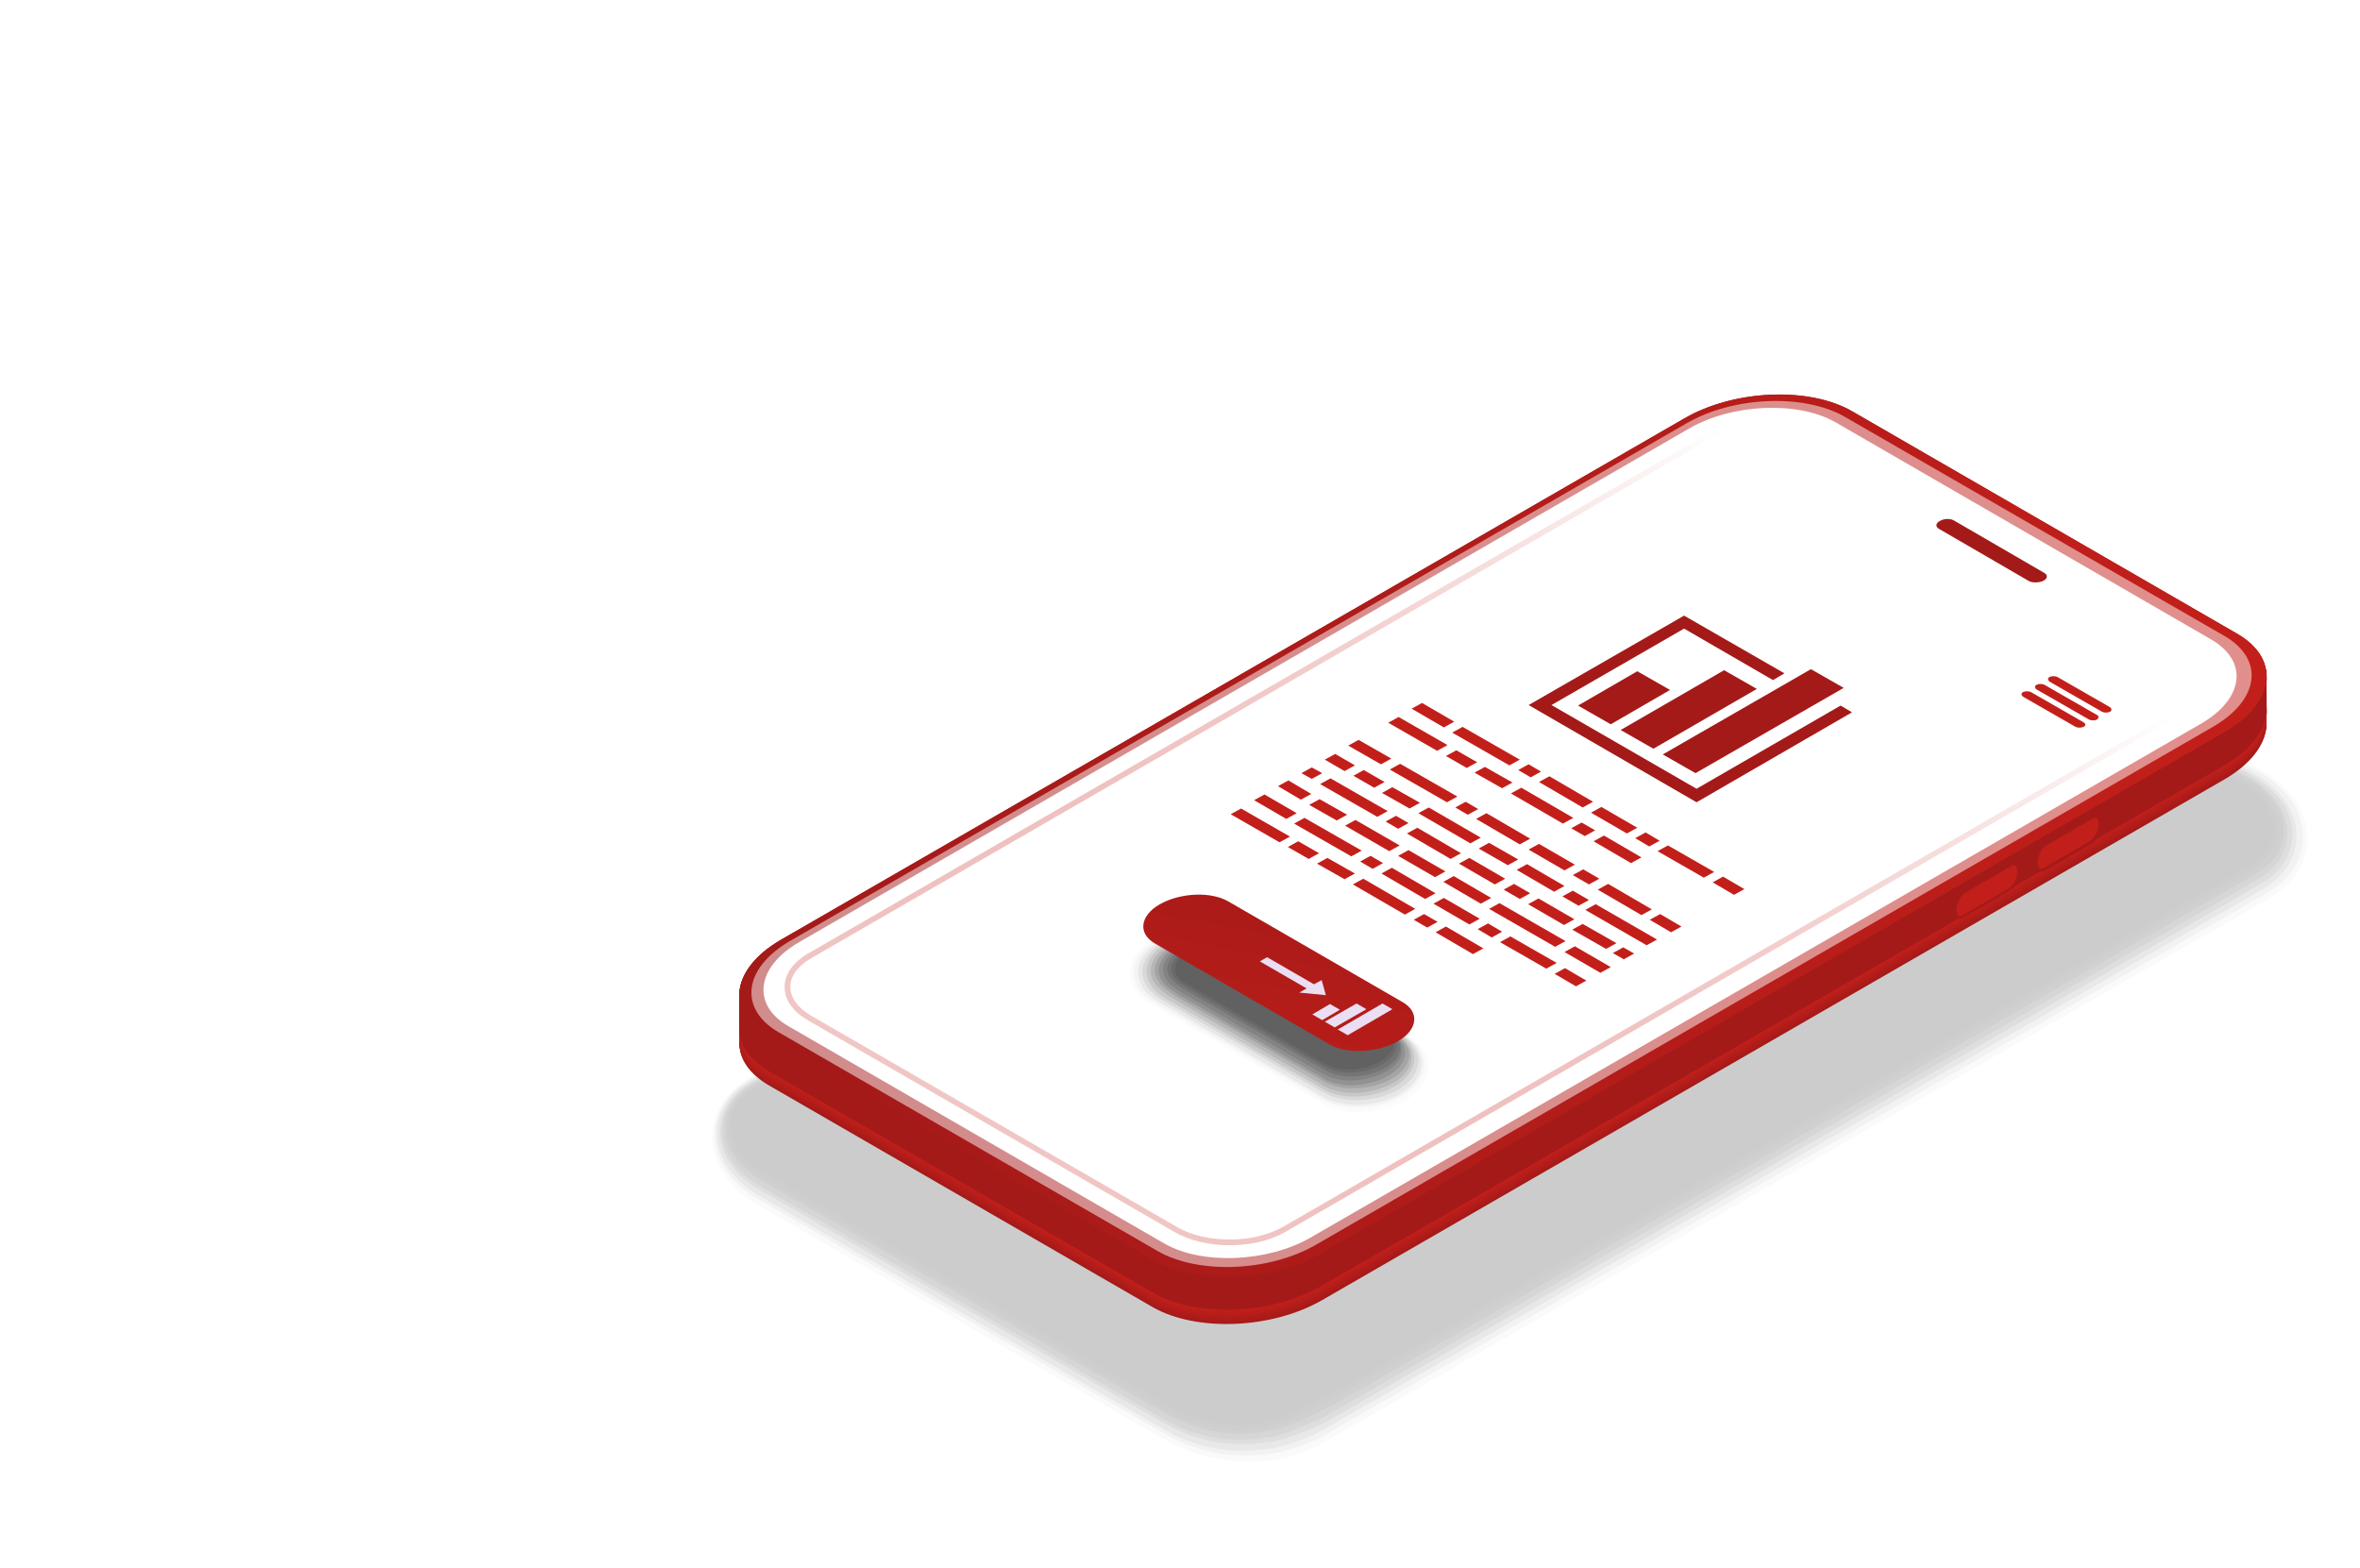 <?xml version="1.0" encoding="UTF-8"?> <!-- Generator: Adobe Illustrator 22.1.0, SVG Export Plug-In . SVG Version: 6.00 Build 0) --> <svg xmlns="http://www.w3.org/2000/svg" xmlns:xlink="http://www.w3.org/1999/xlink" id="Layer_1" x="0px" y="0px" viewBox="0 0 453.9 301.5" style="enable-background:new 0 0 453.9 301.5;" xml:space="preserve"> <style type="text/css"> .st0{display:none;opacity:0.5;} .st1{display:inline;} .st2{fill:#A41A19;} .st3{display:inline;fill:#A41A19;} .st4{fill:#C31F1A;} .st5{fill:#25054D;} .st6{display:inline;fill:#25054D;} .st7{display:inline;opacity:0.4;fill:#A41A19;} .st8{display:inline;opacity:0.5;fill:#A41A19;} .st9{display:inline;opacity:0.8;fill:#A41A19;} .st10{display:none;} .st11{opacity:2.000000e-02;} .st12{opacity:4.545500e-02;} .st13{opacity:7.090900e-02;} .st14{opacity:9.636400e-02;} .st15{opacity:0.122;} .st16{opacity:0.147;} .st17{opacity:0.173;} .st18{opacity:0.198;} .st19{opacity:0.224;} .st20{opacity:0.249;} .st21{opacity:0.275;} .st22{opacity:0.3;} .st23{display:inline;fill:url(#SVGID_1_);} .st24{display:inline;fill:#231F20;} .st25{fill:#D1B4E3;} .st26{opacity:0.5;} .st27{fill:#E5D4EF;} .st28{opacity:0.8;} .st29{opacity:0.6;} .st30{fill:#231F20;} .st31{display:inline;opacity:0.7;fill:#E5D4EF;} .st32{display:inline;opacity:0.8;fill:#C31F1A;} .st33{opacity:4.545455e-02;} .st34{opacity:7.090909e-02;} .st35{opacity:9.636363e-02;} .st36{display:inline;fill:url(#SVGID_2_);} .st37{display:inline;fill:url(#SVGID_3_);} .st38{display:inline;fill:#C31F1A;} .st39{display:inline;opacity:0.8;fill:#EBDEF3;} .st40{opacity:0.5;fill:#A41A19;} .st41{opacity:0.5;fill:#C31F1A;} .st42{opacity:0.8;fill:#C31F1A;} .st43{opacity:0.8;fill:#A41A19;} .st44{opacity:0.2;fill:#C31F1A;} .st45{display:inline;fill:#D1B4E3;} .st46{opacity:0.85;fill:#A41A19;} .st47{opacity:0.75;fill:#A41A19;} .st48{opacity:0.6;fill:#A41A19;} .st49{opacity:0.4;fill:#A41A19;} .st50{opacity:0.3;fill:#A41A19;} .st51{opacity:0.2;} .st52{opacity:0;} .st53{opacity:9.090909e-02;} .st54{opacity:0.182;} .st55{opacity:0.273;} .st56{opacity:0.364;} .st57{opacity:0.455;} .st58{opacity:0.545;} .st59{opacity:0.636;} .st60{opacity:0.727;} .st61{opacity:0.818;} .st62{opacity:0.909;} .st63{fill:#A51A19;} .st64{fill:#A71A19;} .st65{fill:#A81B19;} .st66{fill:#AA1B19;} .st67{fill:#AB1B19;} .st68{fill:#AD1B19;} .st69{fill:#AE1C19;} .st70{fill:#B01C19;} .st71{fill:#B11C19;} .st72{fill:#B31C19;} .st73{fill:#B41D1A;} .st74{fill:#B61D1A;} .st75{fill:#B71D1A;} .st76{fill:#B91D1A;} .st77{fill:#BA1E1A;} .st78{fill:#BC1E1A;} .st79{fill:#BD1E1A;} .st80{fill:#BF1E1A;} .st81{fill:#C01F1A;} .st82{fill:#C21F1A;} .st83{fill:url(#SVGID_4_);} .st84{fill:url(#SVGID_5_);} .st85{fill:#FFFFFF;} .st86{fill:url(#SVGID_6_);} .st87{opacity:0.7;} .st88{fill:url(#SVGID_7_);} .st89{fill:#EBDEF3;} .st90{display:inline;filter:url(#Adobe_OpacityMaskFilter);} .st91{filter:url(#Adobe_OpacityMaskFilter_1_);} .st92{mask:url(#SVGID_8_);fill:url(#SVGID_9_);} .st93{display:inline;fill:url(#SVGID_10_);} .st94{display:inline;fill:#EDE2F3;} .st95{fill:url(#SVGID_11_);} .st96{opacity:0.8;fill:#EBDEF3;} .st97{display:inline;fill:#414042;} </style> <g class="st0"> <g class="st1"> <path class="st2" d="M231.3,299.2l-79.1-45.7c-5.2-3-5.2-7.9-0.1-10.9l186.3-107.5c5.2-3,13.6-3,18.8,0l79.1,45.7 c5.2,3,5.2,7.9,0.1,10.9L250.2,299.3C245,302.2,236.5,302.2,231.3,299.2z M356.5,135.6c-4.8-2.8-12.6-2.8-17.3,0L152.9,243.1 c-4.8,2.7-4.7,7.2,0.1,10l79.1,45.7c4.8,2.8,12.6,2.8,17.3,0l186.3-107.5c4.8-2.7,4.7-7.2-0.1-10L356.5,135.6z"></path> </g> <g class="st1"> <polygon class="st2" points="399.4,175 367.4,156.5 369.5,155.3 401.4,173.8 "></polygon> </g> <g class="st1"> <path class="st2" d="M242.5,267.2L211.1,249c-4.1-2.3-4.1-6.2,0-8.5c4-2.3,10.6-2.3,14.7,0l31.4,18.1c4.1,2.3,4.1,6.2,0,8.5 C253.2,269.5,246.6,269.5,242.5,267.2z M224.6,241.2c-3.4-2-9-2-12.4,0c-3.4,2-3.4,5.2,0,7.2l31.4,18.1c3.4,2,9,2,12.4,0 c3.4-2,3.4-5.2,0-7.2L224.6,241.2z"></path> </g> <g class="st1"> <path class="st2" d="M399.1,184.7l10.1,5.8c0.4,0.2,1.1,0.2,1.5,0c0.4-0.2,0.4-0.6,0-0.9l-10.1-5.8c-0.4-0.2-1.1-0.2-1.5,0 C398.7,184.1,398.7,184.5,399.1,184.7z M408.2,191.1l-10.1-5.8c-0.4-0.2-1.1-0.2-1.5,0c-0.4,0.2-0.4,0.6,0,0.9l10.1,5.8 c0.4,0.2,1.1,0.2,1.5,0C408.6,191.8,408.6,191.4,408.2,191.1z M405.7,192.6l-10.1-5.8c-0.4-0.2-1.1-0.2-1.5,0 c-0.4,0.2-0.4,0.6,0,0.9l10.1,5.8c0.4,0.2,1.1,0.2,1.5,0C406.1,193.2,406.1,192.8,405.7,192.6z"></path> </g> <polygon class="st3" points="377.4,216.1 312.9,179 313.5,178.7 378,215.8 "></polygon> <polygon class="st3" points="349.8,233.5 285.3,196.3 285.9,196 350.4,233.1 "></polygon> <polygon class="st3" points="365.7,224.1 301.2,187 301.8,186.6 366.3,223.8 "></polygon> <g class="st1"> <polygon class="st2" points="324.1,217.9 316.6,213.6 375.4,183.9 "></polygon> <polygon class="st2" points="335.3,224.4 327.7,220 377.4,195.7 "></polygon> <polygon class="st2" points="346.3,230.9 338.7,226.5 375.5,209.6 "></polygon> </g> <polygon class="st3" points="324.2,245.6 259.7,208.5 260.3,208.2 324.8,245.3 "></polygon> <polygon class="st3" points="296.6,263 232.2,225.8 232.8,225.5 297.2,262.6 "></polygon> <polygon class="st3" points="312.5,253.6 248,216.5 248.6,216.1 313.1,253.3 "></polygon> <polygon class="st3" points="287.4,257 293.5,260.6 315.9,247.6 309.9,244.1 "></polygon> <polygon class="st3" points="275.4,250.1 281.5,253.7 315.8,233.9 309.7,230.4 "></polygon> <polygon class="st3" points="263.5,243.2 269.6,246.8 296.5,231.2 290.4,227.7 "></polygon> </g> <g class="st0"> <g class="st1"> <path class="st4" d="M244.9,166.3l-79.1-45.7c-5.2-3-5.2-7.9-0.1-10.9L352,2.2c5.2-3,13.6-3,18.8,0L450,47.9 c5.2,3,5.2,7.9,0.1,10.9L263.8,166.4C258.6,169.3,250.1,169.3,244.9,166.3z M370.1,2.7c-4.8-2.8-12.6-2.8-17.3,0L166.5,110.2 c-4.8,2.7-4.7,7.2,0.1,10l79.1,45.7c4.8,2.8,12.6,2.8,17.3,0L449.3,58.4c4.8-2.7,4.7-7.2-0.1-10L370.1,2.7z"></path> </g> <g class="st1"> <polygon class="st2" points="413,42.1 381.1,23.6 383.1,22.4 415.1,40.9 "></polygon> </g> <path class="st3" d="M391.5,50l4.2,2.4l2.1-1.2l-4.2-2.4L391.5,50z M402.9,59.8l-2.6-1.5l-2.1,1.2l2.6,1.5L402.9,59.8z M405.3,55.5 l-5.6-3.3l-2.1,1.2l5.6,3.3L405.3,55.5z M418.2,63.2L407,56.5l-2.1,1.2l11.2,6.7L418.2,63.2z M401.1,64.3l-9.1-5.3l-2.1,1.2 l9.1,5.3L401.1,64.3z M390.2,58l-5.6-3.3l-2.1,1.2l5.6,3.3L390.2,58z M384.7,51.7l11.7,6.8l2.1-1.2l-11.7-6.8L384.7,51.7z M393.3,65.4l-11.7-6.8l-2.1,1.2l11.7,6.8L393.3,65.4z M413.6,66l-9-5.2l-2.1,1.2l9,5.2L413.6,66z M407.5,68l-4.7-2.7l-2.1,1.2 l4.7,2.7L407.5,68z M391.9,47.8l-4.1-2.4l-2.1,1.2l4.1,2.4L391.9,47.8z M379.9,57.7l-6.6-3.8l-2.1,1.2l6.6,3.8L379.9,57.7z M382.9,53.8l-4.7-2.7l-2.1,1.2l4.7,2.7L382.9,53.8z M385.1,49.5l-2.1-1.2l-2.1,1.2l2.1,1.2L385.1,49.5z"></path> <g class="st1"> <g> <path class="st2" d="M382.4,40.4l-30.2,17.5L322,40.4L352.2,23L382.4,40.4L382.4,40.4z M384.7,40.4l-32.4-18.7l-32.5,18.8 l32.4,18.7L384.7,40.4L384.7,40.4z"></path> </g> </g> </g> <g class="st0"> <g class="st1"> <g> <path class="st5" d="M215.5,130.4l-30.2,17.5l-30.2-17.4l30.2-17.5L215.5,130.4L215.5,130.4z M217.8,130.4l-32.4-18.7l-32.5,18.8 l32.4,18.7L217.8,130.4L217.8,130.4z"></path> </g> <g> <path class="st5" d="M257.4,154.6L227.2,172L197,154.6l30.2-17.5L257.4,154.6L257.4,154.6z M259.7,154.6l-32.4-18.7l-32.5,18.8 l32.4,18.7L259.7,154.6L259.7,154.6z"></path> </g> </g> <path class="st3" d="M82.9,259.4l-79-45.6c-5.2-3-5.2-7.9-0.1-10.9l186-107.4c5.2-3,13.6-3,18.8,0l79,45.6c5.2,3,5.2,7.9,0.1,10.9 l-186,107.4C96.5,262.5,88.1,262.4,82.9,259.4z M207.9,96.1c-4.8-2.8-12.5-2.8-17.3,0L4.6,203.4c-4.8,2.7-4.7,7.2,0.1,10l79,45.6 c4.8,2.8,12.5,2.8,17.3,0l186-107.4c4.8-2.7,4.7-7.2-0.1-10L207.9,96.1z"></path> <polygon class="st6" points="250.7,135.4 218.8,117 220.9,115.8 252.7,134.2 "></polygon> <g class="st1"> <polygon class="st5" points="147.6,139.8 151.6,142.1 153.5,140.9 149.6,138.7 "></polygon> <polygon class="st5" points="160.4,144.9 155.2,141.9 153.2,143 158.5,146 "></polygon> <polygon class="st5" points="154.6,138.6 165.5,144.9 167.5,143.8 156.5,137.5 "></polygon> <polygon class="st5" points="154.9,136.5 148.7,132.9 146.7,134.1 153,137.6 "></polygon> <polygon class="st5" points="167.1,145.8 169.5,147.2 171.5,146.1 169.1,144.7 "></polygon> <polygon class="st5" points="148,137.7 144.2,135.5 142.2,136.7 146,138.9 "></polygon> </g> <polygon class="st3" points="136.6,227.6 60.2,183.5 60.8,183.1 137.3,227.2 "></polygon> <polygon class="st7" points="83.8,175.5 70.7,183 137.4,221.5 152.3,212.9 156.4,202.3 143.9,199.8 144.1,184.9 118.9,188.2 123.5,178.8 96.3,179.3 "></polygon> <polygon class="st8" points="79,178.2 70.7,183 137.4,221.5 148.7,215 144.8,204.2 131.9,204.6 136.6,189.5 116.1,192 116.2,185.2 94.9,184.9 "></polygon> <polygon class="st9" points="76,179.9 70.7,183 137.4,221.5 143.1,218.3 143.9,212.2 128.4,211.5 125.4,199.5 108,195.6 107.7,191 87.4,188.2 "></polygon> <path class="st3" d="M94.9,209.5l-8.4-4.9l-2,1.1l8.4,4.9L94.9,209.5z M91.1,212.5l-10-5.8l-2,1.1l10,5.8L91.1,212.5z M103.4,214.4 l-6.9-4l-2,1.1l6.9,4L103.4,214.4z M107.7,216.9l-2.7-1.6l-2,1.1l2.7,1.6L107.7,216.9z M68.2,194l-6.2-3.6l-2,1.1l6.2,3.6L68.2,194 z M66.9,198.5l-9.4-5.4l-2,1.1l9.4,5.4L66.9,198.5z M92.7,213.4l-2,1.1l2.6,1.5l2-1.1L92.7,213.4z M80.8,201.3l-11-6.3l-2,1.1 l11,6.3L80.8,201.3z M84.9,203.7l-2.4-1.4l-2,1.1l2.4,1.4L84.9,203.7z M79.4,205.7l-5.3-3l-2,1.1l5.3,3L79.4,205.7z M68.6,199.5 l-2,1.1l4,2.3l2-1.1L68.6,199.5z M95,217l7.2,4.2l2-1.1l-7.2-4.2L95,217z M118.2,222.9l-8.9-5.1l-2,1.1l8.9,5.1L118.2,222.9z M124,226.2l-4.1-2.4l-2,1.1l4.1,2.4L124,226.2z M78,224.3l-6.9-4l-2,1.1l6.9,4L78,224.3z M80.2,222.5l7.2,4.2l2-1.1l-7.2-4.2 L80.2,222.5z M91,223.5l3.1,1.8l2-1.1l-3.1-1.8L91,223.5z M82.4,229.1l6.9,4l2-1.1l-6.9-4L82.4,229.1z M89,227.6l3.1,1.8l2-1.1 l-3.1-1.8L89,227.6z M48.8,204.4l4,2.3l2-1.1l-4-2.3L48.8,204.4z M59.4,213.5l-2.4-1.4l-2,1.1l2.4,1.4L59.4,213.5z M61.6,209.6 l-5.3-3l-2,1.1l5.3,3L61.6,209.6z M73.3,216.3l-10-5.8l-2,1.1l10,5.8L73.3,216.3z M75.3,227.9l-7.2-4.2l-2,1.1l7.2,4.2L75.3,227.9z M55.8,203.2l11,6.3l2-1.1l-11-6.3L55.8,203.2z M82.5,218.6l6.9,4l2-1.1l-6.9-4L82.5,218.6z M89.6,236.2l-12.7-7.3l-2,1.1l12.7,7.3 L89.6,236.2z M82.8,216.6l-8.4-4.9l-2,1.1l8.4,4.9L82.8,216.6z M57.7,217.8l-8.5-4.9l-2,1.1l8.5,4.9L57.7,217.8z M80.5,220.5 l-5.6-3.2l-2,1.1l5.6,3.2L80.5,220.5z M47.6,211.9l-5.3-3l-2,1.1l5.3,3L47.6,211.9z M42.4,206l11,6.3l2-1.1l-11-6.3L42.4,206z M50.5,218.8l-11-6.3l-2,1.1l11,6.3L50.5,218.8z M69.5,219.3l-8.4-4.9l-2,1.1l8.4,4.9L69.5,219.3z M73.1,231.9l-6.9-4l-2,1.1l6.9,4 L73.1,231.9z M54.2,223.2l8.4,4.9l2-1.1l-8.4-4.9L54.2,223.2z M66.5,222.8l-7.1-4.1l-2,1.1l7.1,4.1L66.5,222.8z M50.1,220.9 l2.4,1.4l2-1.1l-2.4-1.4L50.1,220.9z M107.8,231l-2,1.1l4.1,2.4l2-1.1L107.8,231z M98.7,238.5l2.1,1.2l2-1.1l-2.1-1.2L98.7,238.5z M89.4,238.3l6.9,4l2-1.1l-6.9-4L89.4,238.3z M56.1,201.2l-6.3-3.6l-2,1.1l6.3,3.6L56.1,201.2z M95.8,226.3l8.4,4.9l2-1.1l-8.4-4.9 L95.8,226.3z M68.4,210.5l2.4,1.4l2-1.1l-2.4-1.4L68.4,210.5z M107.2,235.9L95.4,229l-2,1.1l11.8,6.8L107.2,235.9z M99.4,236.6 l-6.5-3.7l-2,1.1l6.5,3.7L99.4,236.6z M82.8,227l-3.1-1.8l-2,1.1l3.1,1.8L82.8,227z M49.2,202.4l-3.8-2.2l-2,1.1l3.8,2.2 L49.2,202.4z M37.9,211.6l-6.2-3.6l-2,1.1l6.2,3.6L37.9,211.6z M40.7,208l-4.4-2.6l-2,1.1l4.4,2.6L40.7,208z M42.8,203.9l-2-1.1 l-2,1.1l2,1.1L42.8,203.9z"></path> </g> <g class="st10"> <g class="st1"> <path class="st11" d="M185.3,214.7l-99.9-57.5c-6.5-3.7-6.5-13.1,0-16.8L165.1,94c3-1.7,6.7-1.8,9.7,0l99.9,57.5 c6.5,3.7,6.5,13.1,0,16.8l-79.7,46.3C192.1,216.4,188.3,216.4,185.3,214.7z"></path> <path class="st12" d="M185.8,213.8l-99.3-57.2c-6.3-3.6-6.3-12.7,0-16.4l78.3-45.5c2.9-1.7,6.6-1.7,9.5,0l99.3,57.2 c6.3,3.6,6.3,12.7,0,16.4l-78.3,45.5C192.3,215.5,188.7,215.5,185.8,213.8z"></path> <path class="st13" d="M186.2,212.8L87.6,156c-6.1-3.5-6.2-12.4,0-16l76.8-44.7c2.9-1.7,6.4-1.7,9.3,0l98.6,56.8 c6.1,3.5,6.2,12.4,0,16l-76.8,44.7C192.6,214.5,189.1,214.5,186.2,212.8z"></path> <path class="st14" d="M186.6,211.9l-98-56.4c-6-3.5-6-12.1,0-15.5l75.4-43.9c2.8-1.6,6.2-1.6,9,0l98,56.4c6,3.5,6,12.1,0,15.5 l-75.4,43.9C192.9,213.5,189.4,213.5,186.6,211.9z"></path> <path class="st15" d="M187.1,210.9l-97.3-56c-5.8-3.4-5.8-11.7,0-15.1l74-43c2.7-1.6,6-1.6,8.8,0l97.3,56c5.8,3.4,5.8,11.7,0,15.1 l-74,43C193.1,212.5,189.8,212.5,187.1,210.9z"></path> <path class="st16" d="M187.5,210l-96.7-55.7c-5.7-3.3-5.7-11.4,0-14.7l72.6-42.2c2.6-1.5,5.9-1.5,8.5,0l96.7,55.7 c5.7,3.3,5.7,11.4,0,14.7L196,210C193.4,211.5,190.1,211.5,187.5,210z"></path> <path class="st17" d="M187.9,209.1l-96-55.3c-5.5-3.2-5.5-11.1,0-14.3L163,98.1c2.6-1.5,5.7-1.5,8.3,0l96,55.3 c5.5,3.2,5.5,11.1,0,14.3L196.2,209C193.6,210.5,190.5,210.5,187.9,209.1z"></path> <path class="st18" d="M188.4,208.1L93,153.2c-5.3-3.1-5.3-10.8,0-13.8l69.7-40.6c2.5-1.4,5.5-1.4,8,0l95.4,54.9 c5.3,3.1,5.3,10.8,0,13.8l-69.7,40.6C193.9,209.5,190.9,209.6,188.4,208.1z"></path> <path class="st19" d="M188.8,207.2l-94.7-54.5c-5.2-3-5.2-10.4,0-13.4l68.3-39.7c2.4-1.4,5.4-1.4,7.8,0l94.7,54.5 c5.2,3,5.2,10.4,0,13.4l-68.3,39.7C194.2,208.6,191.2,208.6,188.8,207.2z"></path> <path class="st20" d="M189.2,206.2l-94.1-54.2c-5-2.9-5-10.1,0-13l66.8-38.9c2.3-1.4,5.2-1.4,7.5,0l94.1,54.2c5,2.9,5,10.1,0,13 l-66.8,38.9C194.4,207.6,191.6,207.6,189.2,206.2z"></path> <path class="st21" d="M189.7,205.3l-93.4-53.8c-4.8-2.8-4.8-9.8,0-12.6l65.4-38.1c2.2-1.3,5-1.3,7.3,0l93.4,53.8 c4.8,2.8,4.8,9.8,0,12.6l-65.4,38.1C194.7,206.6,191.9,206.6,189.7,205.3z"></path> <path class="st22" d="M190.1,204.4l-92.8-53.4c-4.7-2.7-4.7-9.4,0-12.1l64-37.3c2.2-1.3,4.9-1.3,7,0l92.8,53.4 c4.7,2.7,4.7,9.4,0,12.1l-64,37.3C195,205.6,192.3,205.6,190.1,204.4z"></path> </g> <linearGradient id="SVGID_1_" gradientUnits="userSpaceOnUse" x1="88.535" y1="-23.575" x2="276.401" y2="331.588"> <stop offset="3.535350e-02" style="stop-color:#A41A19"></stop> <stop offset="0.563" style="stop-color:#B31C19"></stop> <stop offset="0.985" style="stop-color:#C31F1A"></stop> </linearGradient> <polygon class="st23" points="191.2,204 74.8,136.9 163.8,85.3 280.3,152.4 "></polygon> <polygon class="st24" points="191.2,203.2 76,136.2 74.8,136.9 191.2,204 278.6,153.1 277.4,153 "></polygon> <g class="st1"> <polygon class="st25" points="249.9,161.2 168.5,114.2 169,114 250.3,160.9 "></polygon> <polygon class="st25" points="233.2,170.8 151.9,123.8 152.3,123.6 233.7,170.5 "></polygon> <polygon class="st25" points="258.2,156.4 176.9,109.4 177.3,109.2 258.6,156.1 "></polygon> <polygon class="st25" points="241.6,166 160.2,119 160.7,118.8 242,165.7 "></polygon> <g class="st26"> <polygon class="st27" points="163.8,130.3 158.3,127.1 178.7,115.3 184.2,118.5 "></polygon> <polygon class="st27" points="174.7,136.5 169.1,133.3 200.3,115.4 205.8,118.6 "></polygon> <polygon class="st27" points="185.6,142.8 180,139.6 204.5,125.5 210,128.7 "></polygon> <polygon class="st27" points="196.4,149.1 190.9,145.9 211.3,134.1 216.8,137.3 "></polygon> <polygon class="st27" points="207.3,155.4 201.8,152.2 216.8,143.5 222.3,146.7 "></polygon> <polygon class="st27" points="218.2,161.6 212.6,158.4 233,146.7 238.6,149.9 "></polygon> <polygon class="st27" points="229,167.9 223.5,164.7 252,148.3 257.5,151.5 "></polygon> </g> <g class="st28"> <polygon class="st27" points="163.8,130.3 158.3,127.1 173.5,118.3 179,121.5 "></polygon> <polygon class="st27" points="174.7,136.5 169.1,133.3 192.4,119.9 198,123.1 "></polygon> <polygon class="st27" points="185.6,142.8 180,139.6 200.6,127.7 206.1,130.9 "></polygon> <polygon class="st27" points="196.4,149.1 190.9,145.9 206.1,137.1 211.6,140.3 "></polygon> <polygon class="st27" points="207.3,155.4 201.8,152.2 211.6,146.5 217.1,149.7 "></polygon> <polygon class="st27" points="218.2,161.6 212.6,158.4 227.8,149.7 233.4,152.9 "></polygon> <polygon class="st27" points="229,167.9 223.5,164.7 244.1,152.8 249.6,156 "></polygon> </g> </g> <g class="st1"> <polygon class="st25" points="128.4,137 209.7,184 210.2,183.7 128.8,136.8 "></polygon> <polygon class="st25" points="111.8,146.6 193.1,193.6 193.5,193.3 112.2,146.4 "></polygon> <polygon class="st25" points="136.7,132.2 218.1,179.2 218.5,178.9 137.2,132 "></polygon> <polygon class="st25" points="120.1,141.8 201.4,188.8 201.8,188.5 120.5,141.6 "></polygon> <g class="st29"> <polygon class="st30" points="181.9,186.7 187.5,189.9 207.9,178.1 202.4,174.9 "></polygon> <polygon class="st30" points="171.1,180.4 176.6,183.6 207.8,165.6 202.2,162.4 "></polygon> <polygon class="st30" points="160.2,174.1 165.7,177.3 190.2,163.2 184.6,160 "></polygon> <polygon class="st30" points="149.3,167.9 154.9,171.1 175.3,159.3 169.7,156.1 "></polygon> <polygon class="st30" points="138.5,161.6 144,164.8 159.1,156.1 153.5,152.9 "></polygon> <polygon class="st30" points="127.6,155.3 133.1,158.5 156.6,145 151.1,141.8 "></polygon> <polygon class="st30" points="116.7,149 122.3,152.2 141.3,141.3 135.7,138.1 "></polygon> </g> <g class="st28"> <polygon class="st2" points="181.9,186.7 187.5,189.9 202.7,181.1 197.2,177.9 "></polygon> <polygon class="st2" points="171.1,180.4 176.6,183.6 199.9,170.2 194.3,167 "></polygon> <polygon class="st2" points="160.2,174.1 165.7,177.3 186.3,165.5 180.8,162.3 "></polygon> <polygon class="st2" points="149.3,167.9 154.9,171.1 170.1,162.3 164.6,159.1 "></polygon> <polygon class="st2" points="138.5,161.6 144,164.8 153.9,159.1 148.3,155.9 "></polygon> <polygon class="st2" points="127.6,155.3 133.1,158.5 151.4,148 145.9,144.8 "></polygon> <polygon class="st2" points="116.7,149 122.3,152.2 133.4,145.8 127.8,142.6 "></polygon> </g> </g> <path class="st31" d="M162.5,112.2c-4.8,2.8-12.6,2.7-17.4,0c-4.8-2.8-4.8-7.3-0.1-10c4.8-2.8,12.6-2.7,17.4,0 C167.3,105,167.3,109.5,162.5,112.2z"></path> <path class="st32" d="M122.7,136.1c-4.8,2.8-12.6,2.7-17.4,0c-4.8-2.8-4.8-7.3-0.1-10c4.8-2.8,12.6-2.7,17.4,0 C127.4,128.8,127.4,133.3,122.7,136.1z"></path> <g class="st1"> <path class="st2" d="M155.4,109.1c-0.3-0.3-0.5-0.7-0.5-1c0-0.2,0.3-0.4,0.7-0.4c0.5,0,1-0.1,1.5-0.2c0.3,0.1,0.7,0.1,0.9,0 c0.2-0.1,0.3-0.3,0.2-0.5c1-0.6,1.4-1.4,0-2.2c-1.4-0.8-2.7-0.5-3.8,0c-0.2-0.1-0.6,0-0.8,0.1c-0.2,0.1-0.2,0.4,0,0.5 c-0.2,0.3-0.3,0.6-0.3,0.8c0,0.2-0.3,0.4-0.7,0.4c-0.6,0-1.2-0.1-1.8-0.3c-0.7-0.3-1.7-0.2-2.3,0.2l-1.1,0.6 c-0.2,0.1-0.2,0.3,0,0.4l5.8,3.4c0.2,0.1,0.6,0.1,0.8,0l1.1-0.6C155.7,110.1,155.8,109.6,155.4,109.1z"></path> </g> <path class="st31" d="M119.1,127.9c-2.8-1.6-7.4-1.6-10.2,0c-2.8,1.6-2.8,4.3,0,5.9c2.8,1.6,7.4,1.6,10.2,0 C122,132.1,122,129.5,119.1,127.9z M118.2,133.2c-2.3,1.3-5.9,1.3-8.2,0c-2.3-1.3-2.3-3.4,0-4.7c2.3-1.3,5.9-1.3,8.2,0 C120.4,129.8,120.4,131.9,118.2,133.2z M117.8,128.6c-0.3-0.2-0.7-0.2-1,0l-3.8,2.2l3.6,2.1c0.3,0.2,0.7,0.2,1,0 c0.3-0.2,0.3-0.4,0-0.6l-2.6-1.5l2.8-1.6C118.1,129,118.1,128.8,117.8,128.6z"></path> <path class="st9" d="M112.3,143.4l-10-5.8l-2,1.1l10,5.8L112.3,143.4z M100.7,136.7l-5.3-3l-2,1.1l5.3,3L100.7,136.7z"></path> <polygon class="st31" points="132.2,111.3 143.1,117.6 145.1,116.5 134.2,110.2 "></polygon> <polygon class="st31" points="144.7,118.6 147.2,120 149.1,118.9 146.7,117.5 "></polygon> </g> <g class="st10"> <g class="st1"> <path class="st11" d="M228.8,158.2l-99.9-57.5c-6.5-3.7-6.5-13.1,0-16.8l79.7-46.3c3-1.7,6.7-1.8,9.7,0L318.3,95 c6.5,3.7,6.5,13.1,0,16.8l-79.7,46.3C235.6,159.9,231.8,159.9,228.8,158.2z"></path> <path class="st33" d="M229.3,157.3L130,100.1c-6.3-3.6-6.3-12.7,0-16.4l78.3-45.5c2.9-1.7,6.6-1.7,9.5,0L317,95.3 c6.3,3.6,6.3,12.7,0,16.4l-78.3,45.5C235.8,159,232.2,159,229.3,157.3z"></path> <path class="st34" d="M229.7,156.3l-98.6-56.8c-6.1-3.5-6.2-12.4,0-16l76.8-44.7c2.9-1.7,6.4-1.7,9.3,0l98.6,56.8 c6.1,3.5,6.2,12.4,0,16L239,156.3C236.1,158,232.6,158,229.7,156.3z"></path> <path class="st35" d="M230.1,155.4l-98-56.4c-6-3.5-6-12.1,0-15.5l75.4-43.9c2.8-1.6,6.2-1.6,9,0l98,56.4c6,3.5,6,12.1,0,15.5 l-75.4,43.9C236.4,157,232.9,157,230.1,155.4z"></path> <path class="st15" d="M230.6,154.4l-97.3-56c-5.8-3.4-5.8-11.7,0-15.1l74-43c2.7-1.6,6-1.6,8.8,0l97.3,56c5.8,3.4,5.8,11.7,0,15.1 l-74,43C236.6,156,233.3,156,230.6,154.4z"></path> <path class="st16" d="M231,153.5l-96.7-55.7c-5.7-3.3-5.7-11.4,0-14.7l72.6-42.2c2.6-1.5,5.9-1.5,8.5,0l96.7,55.7 c5.7,3.3,5.7,11.4,0,14.7l-72.6,42.2C236.9,155,233.6,155,231,153.5z"></path> <path class="st17" d="M231.4,152.6l-96-55.3c-5.5-3.2-5.5-11.1,0-14.3l71.1-41.4c2.6-1.5,5.7-1.5,8.3,0l96,55.3 c5.5,3.2,5.5,11.1,0,14.3l-71.1,41.4C237.1,154,234,154,231.4,152.6z"></path> <path class="st18" d="M231.9,151.6l-95.4-54.9c-5.3-3.1-5.3-10.8,0-13.8l69.7-40.6c2.5-1.4,5.5-1.4,8,0l95.4,54.9 c5.3,3.1,5.3,10.8,0,13.8l-69.7,40.6C237.4,153,234.4,153.1,231.9,151.6z"></path> <path class="st19" d="M232.3,150.7l-94.7-54.5c-5.2-3-5.2-10.4,0-13.4L205.8,43c2.4-1.4,5.4-1.4,7.8,0l94.7,54.5 c5.2,3,5.2,10.4,0,13.4l-68.3,39.7C237.7,152.1,234.7,152.1,232.3,150.7z"></path> <path class="st20" d="M232.7,149.7l-94.1-54.2c-5-2.9-5-10.1,0-13l66.8-38.9c2.3-1.4,5.2-1.4,7.5,0l94.1,54.2c5,2.9,5,10.1,0,13 l-66.8,38.9C237.9,151.1,235.1,151.1,232.7,149.7z"></path> <path class="st21" d="M233.2,148.8L139.8,95c-4.8-2.8-4.8-9.8,0-12.6l65.4-38.1c2.2-1.3,5-1.3,7.3,0l93.4,53.8 c4.8,2.8,4.8,9.8,0,12.6l-65.4,38.1C238.2,150.1,235.4,150.1,233.2,148.8z"></path> <path class="st22" d="M233.6,147.9l-92.8-53.4c-4.7-2.7-4.7-9.4,0-12.1l64-37.3c2.2-1.3,4.9-1.3,7,0l92.8,53.4 c4.7,2.7,4.7,9.4,0,12.1l-64,37.3C238.5,149.1,235.8,149.1,233.6,147.9z"></path> </g> <linearGradient id="SVGID_2_" gradientUnits="userSpaceOnUse" x1="118.268" y1="88.166" x2="323.787" y2="88.166"> <stop offset="3.535350e-02" style="stop-color:#D8D8D8"></stop> <stop offset="0.153" style="stop-color:#D6C9C9"></stop> <stop offset="0.382" style="stop-color:#D2A2A0"></stop> <stop offset="0.695" style="stop-color:#CB635F"></stop> <stop offset="1" style="stop-color:#C31F1A"></stop> </linearGradient> <polygon class="st36" points="234.7,147.5 118.3,80.4 207.3,28.8 323.8,95.9 "></polygon> <polygon class="st24" points="234.7,146.7 119.5,79.7 118.3,80.4 234.7,147.5 322.1,96.6 320.9,96.5 "></polygon> <linearGradient id="SVGID_3_" gradientUnits="userSpaceOnUse" x1="3705.211" y1="21.145" x2="3781.379" y2="93.597" gradientTransform="matrix(-1 0 0 1 3968.776 0)"> <stop offset="3.535350e-02" style="stop-color:#C31F1A"></stop> <stop offset="0.563" style="stop-color:#B41D1A"></stop> <stop offset="0.985" style="stop-color:#A41A19"></stop> </linearGradient> <path class="st37" d="M216.8,82.4c2.6-0.7,5-1.7,7.1-2.9c6.1-3.5,8.5-8.3,7.4-12.8c-1.9-7.2-12.7-12.6-25.7-12.6 c-1.4,0-2.8,0.1-4.1,0.2l-1.9-6.2c6.7-0.7,12.6-0.4,19,0.9c3.1,0.6,5.9,1.5,8.5,2.6l0,0c0.1,0,0.2,0.1,0.3,0.1 c0.4,0.2,0.9,0.4,1.3,0.6c0.3,0.2,0.7,0.3,1,0.5c0,0,0,0,0.1,0c4.1,2,7.2,4.3,9.6,7.2c8.5,10.6,0.5,23.3-18,28.3L216.8,82.4z"></path> <path class="st38" d="M177.7,82.6c-5.8-4-8.6-8.4-8.5-13.7l10.4,0c0,0,0,0.1,0,0.1c0,3.7,2.3,7.1,6.1,9.7 c4.8,3.3,11.9,5.3,19.9,5.3c4.9,0,9.5-0.8,13.4-2.2l5.4,5.4C208.6,92.6,189.3,90.6,177.7,82.6z"></path> <path class="st3" d="M179.5,69l-10.4,0c0.1-10.4,12.7-19.2,30.5-21l1.9,6.2C189.2,55.4,179.7,61.6,179.5,69z"></path> <path class="st3" d="M150.5,88.5l6.7-3.9c0.5-0.3,0.5-0.8,0-1.1l-10.7-6.2c-0.5-0.3-1.4-0.3-1.9,0l-6.7,3.9c-0.5,0.3-0.5,0.8,0,1.1 l4.4,2.6l-0.9,0.5l-0.6-0.4c-0.5-0.3-1.4-0.3-2,0l-0.2,0.1l5.1,3l0.2-0.1c0.5-0.3,0.5-0.8,0-1.1l-0.6-0.4l0.9-0.5l4.4,2.6 C149.1,88.8,150,88.8,150.5,88.5z M139.1,81.9l6.7-3.9l10.2,5.9l-6.7,3.9L139.1,81.9z"></path> <path class="st3" d="M196.1,105.5l-5.5-3.2c-0.5-0.3-1.4-0.3-1.9,0l-10.2,5.9c-0.5,0.3-0.5,0.8,0,1.1l5.5,3.2 c0.5,0.3,1.4,0.3,1.9,0l10.2-5.9C196.7,106.4,196.7,105.9,196.1,105.5z M185.7,111.5l-5.5-3.2l9.4-5.4l5.5,3.2L185.7,111.5z"></path> <path class="st3" d="M177.3,96.4L166,89.9c-0.5-0.3-1.4-0.3-1.9,0l-7,4c-0.5,0.3-0.5,0.8,0,1.1l11.2,6.5c0.5,0.3,1.4,0.3,1.9,0l7-4 C177.8,97.2,177.8,96.7,177.3,96.4z M168.8,100.6l-10.2-5.9l6.9-4l10.2,5.9L168.8,100.6z"></path> <polygon class="st39" points="153.8,85.6 158.8,82.7 156.8,81.5 151.8,84.4 150.3,83.6 149.5,86.9 155.4,86.5 "></polygon> <polygon class="st39" points="174.4,95.3 169.4,98.2 171.4,99.3 176.4,96.4 178,97.3 178.8,93.9 172.9,94.4 "></polygon> <polygon class="st39" points="191.5,105.8 186.5,108.7 188.5,109.8 193.6,106.9 195.1,107.8 195.9,104.4 190,104.9 "></polygon> <g class="st1"> <g> <polygon class="st2" points="270.9,77.4 274.8,75.2 270.9,73 267.1,75.2 "></polygon> <polygon class="st2" points="263.7,81.6 267.5,79.4 263.7,77.2 259.8,79.4 "></polygon> <polygon class="st2" points="256.4,85.8 260.3,83.6 256.5,81.4 252.6,83.6 "></polygon> <polygon class="st40" points="249.2,90 253,87.7 249.2,85.5 245.4,87.8 "></polygon> <polygon class="st40" points="241.9,94.1 245.8,91.9 242,89.7 238.1,91.9 "></polygon> <polygon class="st41" points="234.7,98.3 238.6,96.1 234.7,93.9 230.9,96.1 "></polygon> <polygon class="st2" points="227.5,102.5 231.3,100.3 227.5,98.1 223.6,100.3 "></polygon> <polygon class="st41" points="220.2,106.7 224.1,104.5 220.3,102.3 216.4,104.5 "></polygon> </g> <g> <polygon class="st2" points="277.7,81.4 281.6,79.2 277.8,76.9 273.9,79.2 "></polygon> <polygon class="st41" points="270.5,85.6 274.4,83.3 270.5,81.1 266.7,83.4 "></polygon> <polygon class="st42" points="263.3,89.7 267.1,87.5 263.3,85.3 259.4,87.5 "></polygon> <polygon class="st40" points="256,93.9 259.9,91.7 256.1,89.5 252.2,91.7 "></polygon> <polygon class="st43" points="248.8,98.1 252.6,95.9 248.8,93.7 245,95.9 "></polygon> <polygon class="st2" points="241.6,102.3 245.4,100.1 241.6,97.8 237.7,100.1 "></polygon> <polygon class="st41" points="234.3,106.5 238.2,104.2 234.3,102 230.5,104.2 "></polygon> <polygon class="st41" points="227.1,110.6 230.9,108.4 227.1,106.2 223.2,108.4 "></polygon> </g> <g> <polygon class="st41" points="284.6,85.3 288.4,83.1 284.6,80.9 280.8,83.1 "></polygon> <polygon class="st2" points="277.3,89.5 281.2,87.3 277.4,85.1 273.5,87.3 "></polygon> <polygon class="st2" points="270.1,93.7 274,91.5 270.1,89.3 266.3,91.5 "></polygon> <polygon class="st2" points="262.9,97.9 266.7,95.6 262.9,93.4 259,95.7 "></polygon> <polygon class="st40" points="255.6,102 259.5,99.8 255.7,97.6 251.8,99.8 "></polygon> <polygon class="st2" points="248.4,106.2 252.2,104 248.4,101.8 244.6,104 "></polygon> <polygon class="st41" points="241.2,110.4 245,108.2 241.2,106 237.3,108.2 "></polygon> <polygon class="st2" points="233.9,114.6 237.8,112.4 233.9,110.1 230.1,112.4 "></polygon> </g> <g> <polygon class="st2" points="291.4,89.3 295.3,87.1 291.5,84.8 287.6,87.1 "></polygon> <polygon class="st41" points="284.2,93.5 288,91.2 284.2,89 280.4,91.2 "></polygon> <polygon class="st41" points="277,97.6 280.8,95.4 277,93.2 273.1,95.4 "></polygon> <polygon class="st2" points="269.7,101.8 273.6,99.6 269.7,97.4 265.9,99.6 "></polygon> <polygon class="st2" points="262.5,106 266.3,103.8 262.5,101.6 258.6,103.8 "></polygon> <polygon class="st2" points="255.2,110.2 259.1,108 255.3,105.7 251.4,108 "></polygon> <polygon class="st43" points="248,114.4 251.9,112.1 248,109.9 244.2,112.1 "></polygon> <polygon class="st43" points="240.8,118.5 244.6,116.3 240.8,114.1 236.9,116.3 "></polygon> </g> <g> <polygon class="st41" points="298.3,93.2 302.1,91 298.3,88.8 294.4,91 "></polygon> <polygon class="st2" points="291,97.4 294.9,95.2 291.1,93 287.2,95.2 "></polygon> <polygon class="st43" points="283.8,101.6 287.6,99.4 283.8,97.2 280,99.4 "></polygon> <polygon class="st43" points="276.6,105.8 280.4,103.5 276.6,101.3 272.7,103.6 "></polygon> <polygon class="st40" points="269.3,109.9 273.2,107.7 269.3,105.5 265.5,107.7 "></polygon> <polygon class="st41" points="262.1,114.1 265.9,111.9 262.1,109.7 258.2,111.9 "></polygon> <polygon class="st41" points="254.8,118.3 258.7,116.1 254.9,113.9 251,116.1 "></polygon> <polygon class="st41" points="247.6,122.5 251.5,120.3 247.6,118 243.8,120.3 "></polygon> </g> <g> <polygon class="st2" points="305.1,97.2 309,95 305.1,92.7 301.3,95 "></polygon> <polygon class="st2" points="297.9,101.4 301.7,99.1 297.9,96.9 294,99.1 "></polygon> <polygon class="st41" points="290.6,105.5 294.5,103.3 290.7,101.1 286.8,103.3 "></polygon> <polygon class="st2" points="283.4,109.7 287.2,107.5 283.4,105.3 279.6,107.5 "></polygon> <polygon class="st40" points="276.2,113.9 280,111.7 276.2,109.5 272.3,111.7 "></polygon> <polygon class="st41" points="268.9,118.1 272.8,115.9 268.9,113.6 265.1,115.9 "></polygon> <polygon class="st2" points="261.7,122.3 265.5,120 261.7,117.8 257.9,120 "></polygon> <polygon class="st44" points="254.4,126.4 258.3,124.2 254.5,122 250.6,124.2 "></polygon> </g> </g> <polygon class="st45" points="148.8,71.6 251.2,130.7 251.8,130.4 149.4,71.3 "></polygon> <g class="st1"> <polygon class="st2" points="200.2,121.1 213.4,113.1 209.6,110.9 196.4,118.9 "></polygon> <polygon class="st46" points="206.9,125.1 217.6,118.6 213.7,116.3 203.1,122.9 "></polygon> <polygon class="st47" points="213.9,129.1 221.9,124.2 218.1,122 210.1,126.9 "></polygon> <polygon class="st48" points="220.7,132.9 226.6,129.1 222.7,126.8 216.9,130.7 "></polygon> <polygon class="st49" points="227.4,137.3 231.2,134.9 227.4,132.7 223.6,135.1 "></polygon> <polygon class="st50" points="234.1,141.1 236.2,139.7 232.4,137.5 230.2,138.9 "></polygon> </g> <path class="st39" d="M212.2,72.9c0.2-0.1,0.5-0.3,0.7-0.5l3.1,0.4l0.2-0.2c0.5-0.5,1-1.1,1.2-1.7l0.1-0.2l-2.7-1 c0.1-0.4,0.1-0.8,0-1.3l2.7-0.9l-0.1-0.2c-0.3-0.6-0.7-1.2-1.3-1.7l-0.2-0.2l-3.1,0.4c-0.5-0.4-0.9-0.6-1.6-0.9l0.7-1.8l-0.3-0.1 c-0.9-0.3-2-0.6-3-0.7l-0.3-0.1l-1.6,1.5c-0.7-0.1-1.5-0.1-2.2,0l-1.7-1.6l-0.3,0c-1.1,0.2-2.1,0.4-3,0.7l-0.3,0.1L200,65 c-0.3,0.1-0.6,0.3-0.8,0.4c-0.2,0.1-0.5,0.3-0.7,0.5l-3.1-0.4l-0.2,0.2c-0.5,0.5-1,1.1-1.2,1.7l-0.1,0.2l2.7,1 c-0.1,0.4-0.1,0.8,0,1.3l-2.7,0.9l0.1,0.2c0.3,0.6,0.7,1.2,1.3,1.7l0.2,0.2l3.1-0.4c0.5,0.4,0.9,0.6,1.6,0.9l-0.7,1.8l0.3,0.1 c0.9,0.3,2,0.6,3,0.7l0.3,0.1l1.6-1.6c0.7,0.1,1.5,0.1,2.2,0l1.7,1.6l0.3,0c1.1-0.2,2.1-0.4,3-0.7l0.3-0.1l-0.7-1.8 C211.7,73.2,212,73,212.2,72.9z M211.1,74.8c-0.7,0.2-1.4,0.4-2.2,0.5l-1.6-1.5l-0.3,0c-0.8,0.1-1.7,0.1-2.5,0l-0.3,0l-1.6,1.5 c-0.8-0.1-1.5-0.3-2.2-0.5l0.7-1.7l-0.2-0.1c-0.8-0.3-1.2-0.6-1.8-1l-0.2-0.1l-3,0.4c-0.4-0.4-0.7-0.8-0.9-1.3l2.6-0.9l0-0.2 c-0.1-0.5-0.1-1,0-1.5l0-0.2l-2.6-0.9c0.2-0.4,0.5-0.9,0.9-1.2l3,0.4l0.2-0.1c0.3-0.2,0.5-0.4,0.8-0.6c0.3-0.2,0.6-0.3,1-0.5 l0.2-0.1l-0.7-1.7c0.7-0.2,1.4-0.4,2.2-0.5l1.6,1.5l0.3,0c0.8-0.1,1.7-0.1,2.5,0l0.3,0l1.6-1.5c0.8,0.1,1.5,0.3,2.2,0.5l-0.7,1.7 l0.2,0.1c0.8,0.3,1.2,0.6,1.8,1l0.2,0.1l3-0.4c0.4,0.4,0.7,0.8,0.9,1.3l-2.6,0.9l0,0.2c0.1,0.5,0.1,1,0,1.5l0,0.2l2.6,0.9 c-0.2,0.4-0.5,0.9-0.9,1.2l-3-0.4l-0.2,0.1c-0.3,0.2-0.5,0.4-0.8,0.6c-0.3,0.2-0.6,0.3-1,0.5l-0.2,0.1L211.1,74.8z M208.5,67.5 c-1.5-0.9-4.1-0.9-5.6,0c-1.5,0.9-1.5,2.3,0,3.2c1.5,0.9,4.1,0.9,5.6,0C210,69.9,210,68.4,208.5,67.5z M203.5,70.4 c-1.2-0.7-1.2-1.8,0-2.5c1.2-0.7,3.1-0.7,4.3,0c1.2,0.7,1.2,1.8,0,2.5C206.7,71.1,204.7,71.1,203.5,70.4z"></path> </g> <g> <g> <g class="st51"> <path class="st52" d="M240.6,282.2c5,0,9.6-1.1,13.2-3.2L437,173.6c4.8-2.8,7.5-7.2,7.5-12c0-5.3-3.3-10.3-9.1-13.6l-79.1-45.6 c-4.5-2.6-10.2-4.1-16-4.1c-5,0-9.6,1.1-13.2,3.2L144,206.9c-4.8,2.8-7.5,7.2-7.5,12c0,5.3,3.3,10.3,9.1,13.6l79.1,45.6 C229.1,280.8,234.8,282.2,240.6,282.2z"></path> <path class="st53" d="M327.4,101.7L144.2,207.2c-4.6,2.7-7.2,6.8-7.2,11.5c0,5.1,3.2,9.8,8.7,13l75.5,43.6c0.1,0.1,3.8,2.2,4,2.2 c4.7,2.5,10.4,3.8,16.1,3.6c4.6,0,9.7-1.6,13-3.5l182.3-104.9c4.6-2.7,7.2-6.8,7.2-11.5c0-5.1-3.2-9.8-8.7-13l-78.6-45.4 c-1.6-0.9-3.9-2-5.8-2.6c-3.1-1-6.5-1.6-10-1.6C335.5,98.6,331,99.6,327.4,101.7z"></path> <path class="st54" d="M327.6,102L144.3,207.5c-4.4,2.6-6.9,6.5-6.8,10.9c0,4.8,3.1,9.3,8.4,12.3l75.9,43.8c0.2,0.1,3.7,2.1,4,2.2 c4.8,2.5,10.7,3.6,16.2,3.1c4.1,0,9.8-2.1,12.8-3.8l181.3-104.3c4.4-2.6,6.9-6.5,6.8-10.9c0-4.8-3.1-9.3-8.4-12.3l-78.1-45.1 c-1.5-0.9-4.1-2.1-5.8-2.6c-3.1-1-6.5-1.7-9.9-1.8C335.7,98.9,331.1,100,327.6,102z"></path> <path class="st55" d="M327.7,102.3L144.4,207.8c-4.2,2.4-6.6,6.2-6.5,10.4c0.1,4.5,3,8.8,8,11.7l76.2,44c0.4,0.2,3.6,2,4,2.2 c4.9,2.4,10.9,3.4,16.3,2.7c3.6,0,10-2.5,12.6-4.1l180.2-103.7c4.2-2.4,6.6-6.2,6.5-10.4c-0.1-4.5-3-8.8-8-11.7L356.2,104 c-1.3-0.8-4.2-2.2-5.7-2.7c-3.1-1-6.4-1.8-9.8-1.9C335.8,99.3,331.2,100.3,327.7,102.3z"></path> <path class="st56" d="M327.9,102.6L144.6,208.1c-4,2.3-6.2,5.9-6.1,9.8c0.1,4.2,2.8,8.2,7.7,11l76.6,44.2 c0.5,0.3,3.5,1.9,4.1,2.1c5,2.3,11.1,3.1,16.4,2.2c3.2,0,10.1-3,12.4-4.3L434.8,170c4-2.3,6.2-5.9,6.1-9.8 c-0.1-4.2-2.8-8.2-7.7-11l-77.2-44.6c-1.1-0.7-4.3-2.2-5.6-2.7c-3-1.1-6.3-1.9-9.7-2C335.9,99.7,331.3,100.6,327.9,102.6z"></path> <path class="st57" d="M328,102.9L144.7,208.4c-3.9,2.2-5.9,5.6-5.8,9.3c0.1,3.9,2.7,7.7,7.3,10.4l76.9,44.4 c0.6,0.3,3.4,1.9,4.1,2.1c5.1,2.2,11.4,2.9,16.5,1.8c2.7,0,10.3-3.5,12.2-4.6l178.2-102.6c3.9-2.2,5.9-5.6,5.8-9.3 c-0.1-3.9-2.7-7.7-7.3-10.4L356,105.2c-1-0.6-4.4-2.3-5.6-2.8c-3-1.1-6.3-2-9.6-2.1C336,100.1,331.4,101,328,102.9z"></path> <path class="st58" d="M328.2,103.3L144.9,208.7c-3.7,2.1-5.6,5.3-5.4,8.7c0.1,3.7,2.6,7.2,7,9.7l77.3,44.6c0.7,0.4,3.3,1.8,4.2,2 c5.2,2.2,11.6,2.7,16.6,1.3c2.3,0,10.4-4,12-4.9l177.2-102c3.7-2.1,5.6-5.3,5.4-8.7c-0.1-3.7-2.6-7.2-7-9.7l-76.2-44 c-0.8-0.5-4.6-2.4-5.5-2.8c-2.9-1.1-6.2-2-9.5-2.2C336.1,100.5,331.6,101.3,328.2,103.3z"></path> <path class="st59" d="M328.3,103.6L145,209.1c-3.5,2-5.2,5-5.1,8.2c0.2,3.4,2.5,6.7,6.6,9.1l77.6,44.8c0.8,0.5,3.2,1.7,4.2,2 c5.4,2.1,11.8,2.4,16.7,0.8c1.8,0,10.6-4.5,11.9-5.2l176.2-101.4c3.5-2,5.2-5,5.1-8.2c-0.2-3.4-2.5-6.7-6.6-9.1l-75.7-43.7 c-0.7-0.4-4.7-2.5-5.4-2.8c-2.9-1.1-6.1-2.1-9.4-2.4C336.3,100.8,331.7,101.6,328.3,103.6z"></path> <path class="st60" d="M328.5,103.9L145.2,209.4c-3.3,1.9-4.9,4.7-4.7,7.6c0.2,3.1,2.4,6.2,6.3,8.4l78,45c1,0.6,3.1,1.6,4.2,2 c5.5,2,12.1,2.2,16.8,0.4c1.4,0,10.7-5,11.7-5.5l175.2-100.8c3.3-1.9,4.9-4.7,4.7-7.6c-0.2-3.1-2.4-6.2-6.3-8.4L355.8,107 c-0.5-0.3-4.8-2.7-5.4-2.9c-2.9-1.2-6-2.2-9.3-2.5C336.4,101.2,331.8,102,328.5,103.9z"></path> <path class="st61" d="M328.6,104.2L145.3,209.7c-3.1,1.8-4.6,4.3-4.4,7c0.2,2.8,2.3,5.6,5.9,7.8l78.3,45.2c1.1,0.6,3,1.6,4.3,1.9 c5.6,2,12.3,2,16.9-0.1c0.9,0,10.8-5.4,11.5-5.8l174.2-100.3c3.1-1.8,4.6-4.3,4.4-7c-0.2-2.8-2.3-5.6-5.9-7.8l-74.8-43.2 c-0.3-0.2-5-2.8-5.3-2.9c-2.8-1.2-6-2.3-9.2-2.6C336.5,101.6,331.9,102.3,328.6,104.2z"></path> <path class="st62" d="M328.7,104.5L145.5,210c-2.9,1.7-4.3,4-4,6.5c0.2,2.5,2.1,5.1,5.6,7.1l78.7,45.4c1.2,0.7,2.9,1.5,4.3,1.9 c5.7,1.9,12.5,1.8,17-0.5c0.5,0,11-5.9,11.3-6.1l173.2-99.7c2.9-1.7,4.3-4,4-6.5c-0.2-2.5-2.1-5.1-5.6-7.1l-74.3-42.9 c-0.2-0.1-5.1-2.9-5.3-3c-2.8-1.2-5.9-2.4-9.1-2.7C336.6,102,332,102.6,328.7,104.5z"></path> <path d="M247.7,269.2L431,163.8c5.5-3.2,4.8-8.7-1.5-12.4l-79.1-45.6c-6.4-3.7-16-4.1-21.5-0.9L145.6,210.3 c-5.5,3.2-4.8,8.7,1.5,12.4l79.1,45.6C232.6,272,242.2,272.4,247.7,269.2z"></path> </g> <g> <path class="st2" d="M221.7,251.4l-73.9-42.7c-3.7-2.2-5.6-5-5.6-8c0-0.3,0-2.6,0-2.8c0.3-3.5,3-1.6,7.9-4.4L323.9,93.1 c9.6-5.6,24.2-6.2,32.5-1.3l73.9,42.7c3.7,2.1,5.6-1.6,5.6,1.4c0,0.3,0,3.7,0,3.9c-0.3,3.5-3,7.1-7.9,10L254.2,250.1 C244.6,255.6,230.1,256.2,221.7,251.4z"></path> <path class="st63" d="M323.9,92.8c9.6-5.6,24.2-6.2,32.5-1.3l73.9,42.7c3.7,2.1,5.4-1.4,5.6,1.5c0,0.3,0,3.6,0,3.9 c-0.3,3.5-3,7.1-7.9,10L254.2,249.9c-9.6,5.6-24.2,6.2-32.5,1.3l-73.9-42.7c-3.7-2.2-5.6-5-5.6-8.1c0-0.3,0-2.5,0.1-2.8 c0.4-3.4,3-1.7,7.9-4.6L323.9,92.8z"></path> <path class="st64" d="M323.9,92.5c9.6-5.6,24.2-6.2,32.5-1.3l73.9,42.7c3.6,2.1,5.2-1.2,5.5,1.7c0,0.4,0.1,3.6,0.1,3.9 c-0.3,3.5-3,7.1-7.9,10L254.2,249.8c-9.6,5.6-24.2,6.2-32.5,1.3l-73.9-42.7c-3.7-2.2-5.6-5.1-5.6-8.1c0-0.3,0-2.5,0.1-2.8 c0.5-3.4,3-1.9,7.9-4.7L323.9,92.5z"></path> <path class="st65" d="M323.9,92.2c9.6-5.6,24.2-6.2,32.5-1.3l73.9,42.7c3.5,2,5.1-1,5.5,1.9c0.1,0.4,0.1,3.5,0.1,3.9 c-0.3,3.5-3,7.1-7.9,10L254.2,249.6c-9.6,5.6-24.2,6.2-32.5,1.3l-73.9-42.7c-3.8-2.2-5.6-5.1-5.6-8.1c0-0.4,0.1-2.5,0.1-2.8 c0.6-3.3,3.1-2.1,7.8-4.8L323.9,92.2z"></path> <path class="st66" d="M323.9,91.9c9.6-5.6,24.2-6.2,32.5-1.3l73.9,42.7c3.5,2,5-0.7,5.5,2c0.1,0.5,0.2,3.5,0.1,3.9 c-0.3,3.5-3,7.1-7.9,10L254.2,249.5c-9.6,5.6-24.2,6.2-32.5,1.3l-73.9-42.7c-3.8-2.2-5.7-5.1-5.6-8.1c0-0.4,0.1-2.4,0.2-2.8 c0.6-3.3,3.1-2.2,7.8-5L323.9,91.9z"></path> <path class="st67" d="M323.9,91.6c9.6-5.6,24.2-6.2,32.5-1.3l73.9,42.7c3.4,2,4.9-0.5,5.4,2.2c0.1,0.5,0.2,3.4,0.2,3.9 c-0.3,3.5-3,7.1-7.9,10L254.2,249.4c-9.6,5.6-24.2,6.2-32.5,1.3l-73.9-42.7c-3.8-2.2-5.7-5.1-5.6-8.2c0-0.4,0.1-2.4,0.2-2.8 c0.7-3.2,3.1-2.4,7.8-5.1L323.9,91.6z"></path> <path class="st68" d="M323.9,91.3c9.6-5.6,24.2-6.2,32.5-1.3l73.9,42.7c3.3,1.9,4.8-0.3,5.4,2.3c0.1,0.6,0.2,3.3,0.2,3.9 c-0.3,3.5-3,7.2-7.9,10L254.2,249.2c-9.6,5.6-24.2,6.2-32.5,1.3l-73.9-42.7c-3.8-2.2-5.7-5.1-5.6-8.2c0-0.5,0.1-2.4,0.2-2.8 c0.7-3.2,3.1-2.6,7.7-5.2L323.9,91.3z"></path> <path class="st69" d="M323.9,91c9.6-5.6,24.2-6.2,32.5-1.3l73.9,42.7c3.3,1.9,4.8,0,5.4,2.5c0.1,0.6,0.3,3.3,0.2,3.9 c-0.2,3.5-3,7.2-7.9,10L254.2,249.1c-9.6,5.6-24.2,6.2-32.5,1.3l-73.9-42.7c-3.8-2.2-5.7-5.2-5.6-8.2c0-0.5,0.1-2.3,0.3-2.8 c0.8-3.1,3.2-2.7,7.7-5.4L323.9,91z"></path> <path class="st70" d="M323.9,90.7c9.6-5.6,24.2-6.2,32.5-1.3l73.9,42.7c3.2,1.8,4.7,0.2,5.3,2.7c0.2,0.7,0.3,3.2,0.3,3.9 c-0.2,3.5-2.9,7.2-7.9,10.1L254.2,249c-9.6,5.6-24.2,6.2-32.5,1.3l-73.9-42.7c-3.8-2.2-5.7-5.2-5.6-8.3c0-0.5,0.2-2.3,0.3-2.9 c0.8-3.1,3.2-2.9,7.7-5.5L323.9,90.7z"></path> <path class="st71" d="M323.9,90.4c9.6-5.6,24.2-6.2,32.5-1.3l73.9,42.7c3.1,1.8,4.6,0.4,5.3,2.8c0.2,0.7,0.4,3.2,0.3,3.9 c-0.2,3.5-2.9,7.2-7.9,10.1L254.2,248.8c-9.6,5.6-24.2,6.2-32.5,1.3l-73.9-42.7c-3.8-2.2-5.7-5.2-5.6-8.3c0-0.6,0.2-2.3,0.3-2.9 c0.8-3.1,3.2-3.1,7.6-5.6L323.9,90.4z"></path> <path class="st72" d="M323.9,90.1c9.6-5.6,24.2-6.2,32.5-1.3l73.9,42.7c3.1,1.8,4.6,0.6,5.2,3c0.2,0.7,0.4,3.1,0.4,3.9 c-0.2,3.5-2.9,7.2-7.9,10.1L254.2,248.7c-9.6,5.6-24.2,6.2-32.5,1.3l-73.9-42.7c-3.8-2.2-5.7-5.2-5.6-8.3c0-0.6,0.2-2.2,0.4-2.9 c0.9-3,3.3-3.3,7.6-5.8L323.9,90.1z"></path> <path class="st73" d="M323.9,89.8c9.6-5.6,24.2-6.2,32.5-1.3l73.9,42.7c3,1.7,4.5,0.8,5.2,3.1c0.2,0.8,0.5,3.1,0.4,3.9 c-0.2,3.5-2.9,7.2-7.9,10.1L254.2,248.6c-9.6,5.6-24.2,6.2-32.5,1.3l-73.9-42.7c-3.9-2.2-5.7-5.2-5.6-8.4c0-0.6,0.2-2.2,0.4-2.9 c0.9-3,3.3-3.4,7.6-5.9L323.9,89.8z"></path> <path class="st74" d="M323.9,89.5c9.6-5.6,24.2-6.2,32.5-1.3l73.9,42.7c2.9,1.7,4.4,1.1,5.2,3.3c0.3,0.8,0.5,3,0.4,3.9 c-0.2,3.5-2.9,7.2-7.9,10.1L254.2,248.4c-9.6,5.6-24.2,6.2-32.5,1.3l-73.9-42.7c-3.9-2.2-5.8-5.3-5.6-8.4c0-0.7,0.2-2.2,0.4-2.9 c0.9-2.9,3.3-3.6,7.5-6L323.9,89.5z"></path> <path class="st75" d="M323.9,89.2c9.6-5.6,24.2-6.2,32.5-1.3l73.9,42.7c2.9,1.7,4.4,1.3,5.1,3.5c0.3,0.9,0.5,3,0.5,3.9 c-0.2,3.5-2.9,7.2-7.9,10.1L254.2,248.3c-9.6,5.6-24.2,6.2-32.5,1.3L147.8,207c-3.9-2.2-5.8-5.3-5.6-8.4c0-0.7,0.2-2.2,0.5-2.9 c1-2.9,3.3-3.8,7.5-6.2L323.9,89.2z"></path> <path class="st76" d="M323.9,88.9c9.6-5.6,24.2-6.2,32.5-1.3l73.9,42.7c2.8,1.6,4.3,1.5,5.1,3.6c0.3,0.9,0.6,2.9,0.5,3.9 c-0.2,3.5-2.9,7.2-7.9,10.1L254.2,248.2c-9.6,5.6-24.2,6.2-32.5,1.3l-73.9-42.7c-3.9-2.3-5.8-5.3-5.6-8.5c0-0.7,0.2-2.1,0.5-2.9 c1-2.8,3.4-3.9,7.5-6.3L323.9,88.9z"></path> <path class="st77" d="M323.9,88.6c9.6-5.6,24.2-6.2,32.5-1.3l73.9,42.7c2.7,1.6,4.3,1.7,5,3.8c0.4,1,0.6,2.9,0.6,3.9 c-0.2,3.5-2.9,7.2-7.9,10.1L254.2,248c-9.6,5.6-24.2,6.2-32.5,1.3l-73.9-42.7c-3.9-2.3-5.8-5.3-5.6-8.5c0-0.8,0.3-2.1,0.5-2.9 c1-2.8,3.4-4.1,7.4-6.4L323.9,88.6z"></path> <path class="st78" d="M323.9,88.3c9.6-5.6,24.2-6.2,32.5-1.3l73.9,42.7c2.7,1.5,4.2,1.9,5,3.9c0.4,1,0.7,2.8,0.6,3.9 c-0.2,3.5-2.9,7.2-7.9,10.1L254.2,247.9c-9.6,5.6-24.2,6.2-32.5,1.3l-73.9-42.7c-3.9-2.3-5.8-5.3-5.6-8.5c0-0.8,0.3-2.1,0.6-2.9 c1-2.8,3.4-4.3,7.4-6.6L323.9,88.3z"></path> <path class="st79" d="M323.9,88c9.6-5.6,24.2-6.2,32.5-1.3l73.9,42.7c2.6,1.5,4.2,2.1,5,4.1c0.4,1.1,0.7,2.7,0.6,3.9 c-0.2,3.5-2.9,7.2-7.9,10.1L254.2,247.8c-9.6,5.6-24.2,6.2-32.5,1.3l-73.9-42.7c-3.9-2.3-5.8-5.3-5.6-8.5c0-0.8,0.3-2,0.6-2.9 c1.1-2.7,3.4-4.4,7.4-6.7L323.9,88z"></path> <path class="st80" d="M323.9,87.7c9.6-5.6,24.2-6.2,32.5-1.3l73.9,42.7c2.5,1.5,4.1,2.4,4.9,4.3c0.5,1.1,0.7,2.7,0.7,3.9 c-0.2,3.5-2.9,7.2-7.9,10.2L254.2,247.6c-9.6,5.6-24.2,6.2-32.5,1.3l-73.9-42.7c-3.9-2.3-5.8-5.4-5.6-8.6c0.1-0.9,0.3-2,0.6-2.9 c1.1-2.7,3.5-4.6,7.3-6.8L323.9,87.7z"></path> <path class="st81" d="M323.9,87.4c9.6-5.6,24.2-6.2,32.5-1.3l73.9,42.7c2.5,1.4,4,2.6,4.9,4.4c0.5,1.2,0.8,2.6,0.7,3.9 c-0.2,3.6-2.9,7.3-7.9,10.2L254.2,247.5c-9.6,5.6-24.2,6.2-32.5,1.3l-73.9-42.7c-4-2.3-5.8-5.4-5.6-8.6c0.1-0.9,0.3-2,0.7-2.9 c1.1-2.7,3.5-4.8,7.3-7L323.9,87.4z"></path> <path class="st82" d="M323.9,87.1c9.6-5.6,24.2-6.2,32.5-1.3l73.9,42.7c2.4,1.4,4,2.8,4.9,4.6c0.6,1.2,0.8,2.6,0.8,3.8 c-0.2,3.6-2.9,7.3-8,10.2L254.2,247.4c-9.6,5.6-24.2,6.2-32.5,1.3L147.8,206c-4-2.3-5.8-5.4-5.6-8.6c0.1-0.9,0.3-2,0.7-2.9 c1.1-2.6,3.5-4.9,7.3-7.1L323.9,87.1z"></path> <path class="st4" d="M221.7,248.6l-73.9-42.7c-8.3-4.8-7.3-13.2,2.3-18.8L323.9,86.8c9.6-5.6,24.2-6.2,32.5-1.3l73.9,42.7 c8.3,4.8,7.3,13.2-2.3,18.8L254.2,247.2C244.6,252.8,230.1,253.4,221.7,248.6z"></path> </g> <g> <path class="st2" d="M221.7,248.6L147.8,206c-3.7-2.2-5.6-5-5.6-8c0-0.3,0-6.1,0-6.3c0.3-3.5,3-1.6,7.9-4.4L323.9,86.9 c9.6-5.6,24.2-6.2,32.5-1.3l73.9,42.7c3.7,2.1,5.6-1.6,5.6,1.4c0,0.3,0,7.2,0,7.4c-0.3,3.5-3,7.1-7.9,10L254.2,247.3 C244.6,252.9,230.1,253.5,221.7,248.6z"></path> <path class="st2" d="M323.9,86.6c9.6-5.6,24.2-6.2,32.5-1.3l73.9,42.7c3.6,2.1,5.3-1.4,5.6,1.5c0,0.3,0.1,7,0,7.4 c-0.4,3.5-3,7.1-7.9,9.9L254.2,247c-9.6,5.6-24.2,6.2-32.5,1.3l-73.9-42.7c-3.7-2.1-5.5-5-5.6-8c0-0.3,0-5.9,0.1-6.3 c0.5-3.4,3-1.7,7.9-4.5L323.9,86.6z"></path> <path class="st2" d="M323.9,86.3c9.6-5.6,24.2-6.2,32.5-1.3l73.9,42.7c3.6,2.1,5-1.2,5.5,1.6c0.1,0.4,0.1,6.9,0.1,7.3 c-0.5,3.4-3,7-7.9,9.8L254.2,246.7c-9.6,5.6-24.2,6.2-32.5,1.3l-73.9-42.7c-3.7-2.1-5.5-5-5.6-8c0-0.4,0.1-5.8,0.2-6.3 c0.7-3.3,3-1.8,7.8-4.6L323.9,86.3z"></path> <path class="st2" d="M323.9,86c9.6-5.6,24.2-6.2,32.5-1.3l73.9,42.7c3.5,2,4.9-1,5.5,1.8c0.1,0.5,0.2,6.7,0.1,7.3 c-0.5,3.4-3,7-7.9,9.8L254.2,246.4c-9.6,5.6-24.2,6.2-32.5,1.3l-73.9-42.7c-3.7-2.1-5.5-4.9-5.6-7.9c0-0.5,0.1-5.7,0.2-6.2 c0.8-3.2,3.1-1.9,7.7-4.6L323.9,86z"></path> <path class="st2" d="M323.9,85.7c9.6-5.6,24.2-6.2,32.5-1.3l73.9,42.7c3.4,2,4.8-0.8,5.4,1.9c0.1,0.6,0.3,6.6,0.2,7.2 c-0.6,3.4-3.1,6.9-7.9,9.7L254.2,246.1c-9.6,5.6-24.2,6.2-32.5,1.3l-73.9-42.7c-3.7-2.1-5.4-4.9-5.6-7.9c0-0.6,0.1-5.6,0.3-6.2 c0.9-3.2,3.1-2.1,7.7-4.7L323.9,85.7z"></path> <path class="st2" d="M323.9,85.4c9.6-5.6,24.2-6.2,32.5-1.3l73.9,42.7c3.3,1.9,4.7-0.6,5.3,2c0.2,0.7,0.3,6.4,0.2,7.2 c-0.6,3.4-3.1,6.9-7.9,9.6L254.2,245.8c-9.6,5.6-24.2,6.2-32.5,1.3l-73.9-42.7c-3.6-2.1-5.4-4.9-5.6-7.8c0-0.6,0.1-5.5,0.3-6.1 c0.9-3.1,3.1-2.2,7.6-4.8L323.9,85.4z"></path> <path class="st2" d="M323.9,85.1c9.6-5.6,24.2-6.2,32.5-1.3l73.9,42.7c3.2,1.9,4.6-0.4,5.3,2.1c0.2,0.8,0.4,6.3,0.3,7.1 c-0.6,3.3-3.1,6.8-7.9,9.5L254.2,245.5c-9.6,5.6-24.2,6.2-32.5,1.3l-73.9-42.7c-3.6-2.1-5.4-4.9-5.6-7.8 c-0.1-0.7,0.2-5.4,0.4-6.1c1-3,3.1-2.3,7.5-4.9L323.9,85.1z"></path> <path class="st2" d="M323.9,84.8c9.6-5.6,24.2-6.2,32.5-1.3l73.9,42.7c3.1,1.8,4.5-0.2,5.2,2.2c0.3,0.9,0.5,6.1,0.3,7.1 c-0.6,3.3-3.1,6.8-7.8,9.5L254.2,245.2c-9.6,5.6-24.2,6.2-32.5,1.3l-73.9-42.7c-3.6-2.1-5.4-4.9-5.6-7.8 c-0.1-0.8,0.2-5.2,0.5-6.1c1-2.9,3.2-2.5,7.5-4.9L323.9,84.8z"></path> <path class="st2" d="M323.9,84.4c9.6-5.6,24.2-6.2,32.5-1.3l73.9,42.7c3.1,1.8,4.4,0,5.2,2.4c0.3,1,0.5,6,0.3,7 c-0.6,3.3-3.1,6.7-7.8,9.4L254.2,244.9c-9.6,5.6-24.2,6.2-32.5,1.3l-73.9-42.7c-3.6-2.1-5.4-4.8-5.6-7.7c-0.1-0.9,0.2-5.1,0.5-6 c1-2.9,3.2-2.6,7.4-5L323.9,84.4z"></path> <path class="st2" d="M323.9,84.1c9.6-5.6,24.2-6.2,32.5-1.3l73.9,42.7c3,1.7,4.3,0.2,5.1,2.5c0.4,1.1,0.6,5.9,0.4,6.9 c-0.7,3.3-3.2,6.7-7.8,9.3L254.2,244.6c-9.6,5.6-24.2,6.2-32.5,1.3l-73.9-42.7c-3.6-2.1-5.4-4.8-5.6-7.7c-0.1-0.9,0.2-5,0.6-6 c1.1-2.8,3.2-2.7,7.4-5.1L323.9,84.1z"></path> <path class="st2" d="M323.9,83.8c9.6-5.6,24.2-6.2,32.5-1.3l73.9,42.7c2.9,1.7,4.2,0.4,5,2.6c0.4,1.1,0.7,5.7,0.4,6.9 c-0.7,3.2-3.2,6.6-7.8,9.3L254.2,244.3c-9.6,5.6-24.2,6.2-32.5,1.3L147.8,203c-3.6-2.1-5.3-4.8-5.6-7.6c-0.1-1,0.2-4.9,0.6-6 c1.1-2.7,3.2-2.8,7.3-5.2L323.9,83.8z"></path> <path class="st2" d="M323.9,83.5c9.6-5.6,24.2-6.2,32.5-1.3l73.9,42.7c2.8,1.6,4.2,0.6,5,2.7c0.5,1.2,0.8,5.6,0.5,6.8 c-0.7,3.2-3.2,6.5-7.8,9.2L254.2,244c-9.6,5.6-24.2,6.2-32.5,1.3l-73.9-42.7c-3.5-2-5.3-4.8-5.6-7.6c-0.1-1.1,0.2-4.8,0.7-5.9 c1.1-2.7,3.3-3,7.2-5.2L323.9,83.5z"></path> <path class="st2" d="M323.9,83.2c9.6-5.6,24.2-6.2,32.5-1.3l73.9,42.7c2.7,1.6,4.1,0.8,4.9,2.9c0.5,1.3,0.8,5.4,0.5,6.8 c-0.7,3.2-3.2,6.5-7.8,9.1L254.2,243.7c-9.6,5.6-24.2,6.2-32.5,1.3l-73.9-42.7c-3.5-2-5.3-4.7-5.6-7.6c-0.1-1.2,0.2-4.7,0.8-5.9 c1.1-2.6,3.3-3.1,7.2-5.3L323.9,83.2z"></path> <path class="st2" d="M323.9,82.9c9.6-5.6,24.2-6.2,32.5-1.3l73.9,42.7c2.7,1.5,4,1,4.9,3c0.6,1.4,0.9,5.3,0.6,6.7 c-0.7,3.2-3.2,6.4-7.8,9.1L254.2,243.4c-9.6,5.6-24.2,6.2-32.5,1.3l-73.9-42.7c-3.5-2-5.3-4.7-5.6-7.5c-0.1-1.2,0.3-4.6,0.8-5.8 c1.2-2.6,3.3-3.2,7.1-5.4L323.9,82.9z"></path> <path class="st2" d="M323.9,82.6c9.6-5.6,24.2-6.2,32.5-1.3l73.9,42.7c2.6,1.5,3.9,1.2,4.8,3.1c0.7,1.5,1,5.1,0.6,6.7 c-0.7,3.2-3.3,6.4-7.8,9L254.2,243.1c-9.6,5.6-24.2,6.2-32.5,1.3l-73.9-42.7c-3.5-2-5.3-4.7-5.6-7.5c-0.1-1.3,0.3-4.4,0.9-5.8 c1.2-2.5,3.3-3.3,7-5.5L323.9,82.6z"></path> <path class="st2" d="M323.9,82.3c9.6-5.6,24.2-6.2,32.5-1.3l73.9,42.7c2.5,1.4,3.9,1.4,4.7,3.2c0.7,1.6,1.1,5,0.7,6.6 c-0.8,3.1-3.3,6.3-7.7,8.9L254.2,242.8c-9.6,5.6-24.2,6.2-32.5,1.3l-73.9-42.7c-3.5-2-5.3-4.7-5.6-7.5c-0.1-1.4,0.3-4.3,1-5.8 c1.2-2.5,3.4-3.5,7-5.6L323.9,82.3z"></path> <path class="st2" d="M323.9,82c9.6-5.6,24.2-6.2,32.5-1.3l73.9,42.7c2.4,1.4,3.8,1.6,4.7,3.4c0.8,1.6,1.1,4.8,0.7,6.6 c-0.8,3.1-3.3,6.3-7.7,8.9L254.2,242.5c-9.6,5.6-24.2,6.2-32.5,1.3l-73.9-42.7c-3.5-2-5.3-4.6-5.6-7.4c-0.2-1.5,0.3-4.2,1-5.7 c1.2-2.4,3.4-3.6,6.9-5.6L323.9,82z"></path> <path class="st2" d="M323.9,81.7c9.6-5.6,24.2-6.2,32.5-1.3l73.9,42.7c2.3,1.3,3.7,1.8,4.6,3.5c0.9,1.7,1.2,4.7,0.8,6.5 c-0.8,3.1-3.3,6.2-7.7,8.8L254.2,242.2c-9.6,5.6-24.2,6.2-32.5,1.3l-73.9-42.7c-3.5-2-5.3-4.6-5.6-7.4c-0.2-1.5,0.3-4.1,1.1-5.7 c1.2-2.3,3.4-3.7,6.8-5.7L323.9,81.7z"></path> <path class="st2" d="M323.9,81.4c9.6-5.6,24.2-6.2,32.5-1.3l73.9,42.7c2.2,1.3,3.7,2,4.6,3.6c1,1.8,1.3,4.5,0.8,6.4 c-0.8,3.1-3.3,6.2-7.7,8.7L254.2,241.9c-9.6,5.6-24.2,6.2-32.5,1.3l-73.9-42.7c-3.4-2-5.3-4.6-5.6-7.3c-0.2-1.6,0.2-4,1.1-5.7 c1.2-2.3,3.4-3.8,6.8-5.8L323.9,81.4z"></path> <path class="st2" d="M323.9,81.1c9.6-5.6,24.2-6.2,32.5-1.3l73.9,42.7c2.2,1.3,3.6,2.2,4.5,3.7c1,1.8,1.4,4.4,0.9,6.4 c-0.8,3.1-3.4,6.1-7.7,8.6L254.2,241.6c-9.6,5.6-24.2,6.2-32.5,1.3l-73.9-42.7c-3.4-2-5.2-4.6-5.6-7.3c-0.2-1.7,0.2-3.9,1.2-5.6 c1.3-2.2,3.5-4,6.7-5.9L323.9,81.1z"></path> <path class="st2" d="M323.9,80.8c9.6-5.6,24.2-6.2,32.5-1.3l73.9,42.7c2.1,1.2,3.5,2.3,4.5,3.9c1.1,1.9,1.5,4.3,0.9,6.3 c-0.8,3-3.4,6.1-7.7,8.6L254.2,241.3c-9.6,5.6-24.2,6.2-32.5,1.3l-73.9-42.7c-3.4-2-5.2-4.5-5.6-7.3c-0.2-1.7,0.2-3.8,1.3-5.6 c1.3-2.2,3.5-4.1,6.6-5.9L323.9,80.8z"></path> <path class="st2" d="M221.7,242.3l-73.9-42.7c-8.3-4.8-7.3-13.2,2.3-18.8L323.9,80.5c9.6-5.6,24.2-6.2,32.5-1.3l73.9,42.7 c8.3,4.8,7.3,13.2-2.3,18.8L254.2,241C244.6,246.5,230.1,247.1,221.7,242.3z"></path> </g> <g> <linearGradient id="SVGID_4_" gradientUnits="userSpaceOnUse" x1="142.176" y1="160.749" x2="435.995" y2="160.749"> <stop offset="3.535350e-02" style="stop-color:#A41A19"></stop> <stop offset="0.563" style="stop-color:#B31C19"></stop> <stop offset="0.985" style="stop-color:#C31F1A"></stop> </linearGradient> <path class="st83" d="M221.7,242.3l-73.9-42.7c-8.3-4.8-7.3-13.2,2.3-18.8L323.9,80.5c9.6-5.6,24.2-6.2,32.5-1.3l73.9,42.7 c8.3,4.8,7.3,13.2-2.3,18.8L254.2,241C244.6,246.5,230.1,247.1,221.7,242.3z"></path> <linearGradient id="SVGID_5_" gradientUnits="userSpaceOnUse" x1="144.517" y1="160.47" x2="433.077" y2="160.47"> <stop offset="3.535350e-02" style="stop-color:#D18C8C"></stop> <stop offset="0.978" style="stop-color:#E18F8C"></stop> <stop offset="0.985" style="stop-color:#E18F8C"></stop> </linearGradient> <path class="st84" d="M151.9,181l172.5-99.6c9-5.2,22.5-5.7,30.3-1.3l73.1,42.2c7.8,4.5,6.8,12.3-2.2,17.5l-172.5,99.6 c-9,5.2-22.5,5.7-30.3,1.3l-73.1-42.2C142,194,143,186.2,151.9,181z"></path> <path class="st85" d="M153.7,181.2l171.2-98.8c8.3-4.8,20.9-5.3,28.1-1.2l72.3,41.8c7.2,4.2,6.3,11.4-2,16.2L252.1,238 c-8.3,4.8-20.9,5.3-28.1,1.2l-72.3-41.8C144.5,193.3,145.4,186,153.7,181.2z"></path> </g> <path class="st2" d="M393.4,167.4l8.8-5.1c1.1-0.6,2-2.3,2-3.8l0,0c0-1.5-0.9-2.1-2-1.5l-8.8,5.1c-1.1,0.6-2,2.3-2,3.8l0,0 C391.4,167.4,392.3,168,393.4,167.4z"></path> <path class="st4" d="M392.6,167.1c0.2,0,0.3-0.1,0.5-0.2l8.8-5.1c0.9-0.5,1.7-2.1,1.7-3.3c0-0.6-0.2-1.2-0.7-1.2 c-0.2,0-0.3,0.1-0.5,0.2l-8.8,5.1c-0.9,0.5-1.7,2.1-1.7,3.3C392,166.5,392.1,167.1,392.6,167.1z"></path> <path class="st2" d="M377.7,176.4l8.8-5.1c1.1-0.6,2-2.3,2-3.8l0,0c0-1.5-0.9-2.1-2-1.5l-8.8,5.1c-1.1,0.6-2,2.3-2,3.8l0,0 C375.8,176.4,376.6,177.1,377.7,176.4z"></path> <path class="st4" d="M377,176.2c0.2,0,0.3-0.1,0.5-0.2l8.8-5.1c0.9-0.5,1.7-2.1,1.7-3.3c0-0.6-0.2-1.2-0.7-1.2 c-0.2,0-0.3,0.1-0.5,0.2l-8.8,5.1c-0.9,0.5-1.7,2.1-1.7,3.3C376.3,175.5,376.5,176.2,377,176.2z"></path> <linearGradient id="SVGID_6_" gradientUnits="userSpaceOnUse" x1="336.071" y1="85.604" x2="195.94" y2="305.317"> <stop offset="0" style="stop-color:#FFFFFF"></stop> <stop offset="1" style="stop-color:#C31F1A;stop-opacity:0.1"></stop> </linearGradient> <path class="st86" d="M236.5,239.5C236.5,239.5,236.5,239.5,236.5,239.5c-4,0-7.8-0.9-10.7-2.6l-70.3-40.6c-3-1.7-4.6-4-4.6-6.5 c0-2.4,1.6-4.7,4.5-6.4l175-101.1c2.8-1.6,6.6-2.5,10.6-2.5c4,0,7.8,0.9,10.7,2.6l70.3,40.6c3,1.7,4.6,4,4.6,6.5 c0,2.4-1.6,4.7-4.5,6.4l-175,101.1C244.3,238.6,240.5,239.5,236.5,239.5z M341.1,80.8c-3.8,0-7.4,0.9-10.1,2.4L156,184.3 c-2.6,1.5-4,3.5-4,5.5c0,2.1,1.5,4.1,4.1,5.6l70.3,40.6c2.7,1.6,6.4,2.4,10.2,2.4c0,0,0,0,0,0c3.8,0,7.4-0.9,10.1-2.4l175-101.1 c2.6-1.5,4-3.5,4-5.5c0-2.1-1.5-4.1-4.1-5.6l-70.3-40.6C348.6,81.7,345,80.8,341.1,80.8z"></path> <path class="st2" d="M390.3,111.8l-17.4-10.1c-0.7-0.4-0.6-1.1,0.2-1.5l0,0c0.8-0.5,2-0.5,2.7-0.1l17.4,10.1 c0.7,0.4,0.6,1.1-0.2,1.5l0,0C392.2,112.1,391,112.1,390.3,111.8z"></path> </g> <g> <g> <g class="st87"> <path class="st11" d="M261.3,213.9c-2.7,0-5.2-0.6-7-1.7l-16.7-9.7l-16.7-9.7c-2.3-1.3-3.6-3.4-3.6-5.6c0-2.5,1.7-4.9,4.6-6.6 c2.4-1.4,5.6-2.2,8.8-2.2c2.7,0,5.2,0.6,7,1.7l16.7,9.7l16.7,9.7c2.3,1.3,3.6,3.4,3.6,5.6c0,2.5-1.7,4.9-4.6,6.6 C267.6,213.1,264.4,213.9,261.3,213.9z"></path> <path class="st33" d="M222.4,180.9L222.4,180.9c2.4-1.4,5.5-2.2,8.5-2.2c2.3,0,4.3,0.4,6,1.2c0.3,0.1,0.6,0.3,0.8,0.4l16.3,9.4 l1.4,0.8l14.9,8.6c1.2,0.7,2.4,1.8,2.9,2.8c0.4,0.8,0.7,1.6,0.7,2.5c0.1,2.4-1.5,4.8-4.3,6.4c-2.4,1.4-5.5,2.2-8.5,2.2 c-2.3,0-4.3-0.4-6-1.2c-0.3-0.1-0.6-0.3-0.8-0.4l-16.3-9.4l-1.4-0.8l-14.9-8.6c-1.2-0.7-2.4-1.8-2.9-2.8 c-0.4-0.8-0.7-1.6-0.7-2.5C217.9,184.9,219.5,182.6,222.4,180.9z"></path> <path class="st34" d="M223,181.1L223,181.1c2.3-1.3,5.4-2.1,8.3-2.1c2.2,0,4.2,0.4,5.9,1.2c0.2,0.1,0.6,0.3,0.8,0.4l15.9,9.2 l1.3,0.8l14.5,8.4c1.1,0.6,2.4,1.8,2.9,2.7c0.4,0.8,0.7,1.6,0.8,2.4c0.2,2.3-1.3,4.7-4.1,6.3c-2.3,1.3-5.4,2.1-8.3,2.1 c-2.2,0-4.2-0.4-5.9-1.2c-0.2-0.1-0.6-0.3-0.8-0.4l-15.9-9.2l-1.3-0.8l-14.5-8.4c-1.1-0.6-2.4-1.8-2.9-2.7 c-0.4-0.8-0.7-1.6-0.8-2.4C218.7,185.1,220.2,182.7,223,181.1z"></path> <path class="st35" d="M223.6,181.3L223.6,181.3c2.3-1.3,5.2-2,8.1-2c2.1,0,4.1,0.4,5.7,1.2c0.2,0.1,0.6,0.3,0.8,0.4l15.4,8.9 l1.3,0.7l14.1,8.1c1,0.6,2.4,1.7,2.9,2.6c0.4,0.7,0.8,1.5,0.9,2.3c0.2,2.3-1.2,4.5-3.9,6.1c-2.3,1.3-5.2,2-8.1,2 c-2.1,0-4.1-0.4-5.7-1.2c-0.2-0.1-0.6-0.3-0.8-0.4l-15.4-8.9l-1.3-0.7l-14.1-8.1c-1-0.6-2.4-1.7-2.9-2.6 c-0.4-0.7-0.8-1.5-0.9-2.3C219.5,185.2,220.9,182.9,223.6,181.3z"></path> <path class="st15" d="M224.2,181.5L224.2,181.5c2.2-1.3,5.1-2,7.9-2c2.1,0,4,0.4,5.5,1.2c0.2,0.1,0.6,0.3,0.7,0.4l15,8.6 l1.3,0.7l13.7,7.9c0.9,0.5,2.4,1.7,2.8,2.4c0.4,0.7,0.8,1.4,0.9,2.2c0.3,2.2-1,4.4-3.7,6c-2.2,1.3-5.1,2-7.9,2 c-2.1,0-4-0.4-5.5-1.2c-0.2-0.1-0.6-0.3-0.7-0.4l-15-8.6L238,200l-13.7-7.9c-0.9-0.5-2.4-1.7-2.8-2.4c-0.4-0.7-0.8-1.4-0.9-2.2 C220.2,185.3,221.5,183.1,224.2,181.5z"></path> <path class="st16" d="M224.9,181.7L224.9,181.7c2.1-1.2,4.9-1.9,7.6-1.9c2,0,3.9,0.4,5.4,1.2c0.2,0.1,0.6,0.3,0.7,0.4l14.5,8.4 l1.2,0.7l13.3,7.7c0.7,0.4,2.4,1.7,2.8,2.3c0.5,0.7,0.9,1.3,1,2c0.4,2.1-0.8,4.3-3.5,5.8c-2.1,1.2-4.9,1.9-7.6,1.9 c-2,0-3.9-0.4-5.4-1.2c-0.2-0.1-0.6-0.3-0.7-0.4l-14.5-8.4l-1.2-0.7l-13.3-7.7c-0.7-0.4-2.4-1.7-2.8-2.3c-0.5-0.7-0.9-1.3-1-2 C221,185.4,222.2,183.3,224.9,181.7z"></path> <path class="st17" d="M225.5,181.9L225.5,181.9c2.1-1.2,4.8-1.8,7.4-1.8c2,0,3.8,0.4,5.2,1.1c0.1,0.1,0.6,0.3,0.7,0.4l14.1,8.1 l1.2,0.7l12.9,7.4c0.6,0.4,2.4,1.7,2.8,2.2c0.5,0.7,0.9,1.2,1.1,1.9c0.5,2-0.6,4.1-3.3,5.6c-2.1,1.2-4.8,1.8-7.4,1.8 c-2,0-3.8-0.4-5.2-1.1c-0.1-0.1-0.6-0.3-0.7-0.4l-14.1-8.1l-1.2-0.7l-12.9-7.4c-0.6-0.4-2.4-1.7-2.8-2.2 c-0.5-0.7-0.9-1.2-1.1-1.9C221.7,185.6,222.9,183.4,225.5,181.9z"></path> <path class="st18" d="M226.1,182.1L226.1,182.1c2-1.2,4.7-1.8,7.2-1.8c1.9,0,3.6,0.4,5,1.1c0.1,0.1,0.6,0.3,0.6,0.4l13.7,7.9 l1.2,0.7l12.5,7.2c0.5,0.3,2.4,1.7,2.7,2c0.5,0.6,0.9,1.1,1.1,1.8c0.6,1.9-0.5,4-3.1,5.5c-2,1.2-4.7,1.8-7.2,1.8 c-1.9,0-3.6-0.4-5-1.1c-0.1-0.1-0.6-0.3-0.6-0.4l-13.7-7.9l-1.2-0.7l-12.5-7.2c-0.5-0.3-2.4-1.7-2.7-2c-0.5-0.6-0.9-1.1-1.1-1.8 C222.5,185.7,223.5,183.6,226.1,182.1z"></path> <path class="st19" d="M226.7,182.3L226.7,182.3c2-1.1,4.5-1.7,6.9-1.7c1.8,0,3.5,0.4,4.9,1.1c0.1,0,0.5,0.3,0.6,0.3l13.2,7.6 l1.1,0.6l12.1,7c0.4,0.2,2.5,1.6,2.7,1.9c0.6,0.5,1,1.1,1.2,1.7c0.7,1.8-0.3,3.9-2.8,5.3c-2,1.1-4.5,1.7-6.9,1.7 c-1.8,0-3.5-0.4-4.9-1.1c-0.1,0-0.5-0.3-0.6-0.3l-13.2-7.6l-1.1-0.6l-12.1-7c-0.4-0.2-2.5-1.6-2.7-1.9c-0.6-0.5-1-1.1-1.2-1.7 C223.2,185.8,224.2,183.8,226.7,182.3z"></path> <path class="st20" d="M227.4,182.5L227.4,182.5c1.9-1.1,4.4-1.7,6.7-1.6c1.8,0,3.4,0.4,4.7,1.1c0.1,0,0.5,0.3,0.6,0.3l12.8,7.4 l1.1,0.6l11.7,6.7c0.2,0.1,2.6,1.6,2.7,1.8c0.6,0.5,1,1,1.3,1.5c0.8,1.7-0.1,3.7-2.6,5.1c-1.9,1.1-4.4,1.7-6.7,1.6 c-1.8,0-3.4-0.4-4.7-1.1c-0.1,0-0.5-0.3-0.6-0.3l-12.8-7.4l-1.1-0.6l-11.7-6.7c-0.2-0.1-2.6-1.6-2.7-1.8c-0.6-0.5-1-1-1.3-1.5 C224,185.9,224.9,183.9,227.4,182.5z"></path> <path class="st21" d="M228,182.7L228,182.7c1.8-1.1,4.2-1.6,6.5-1.6c1.7,0,3.3,0.4,4.5,1.1c0,0,0.5,0.3,0.6,0.3l12.4,7.1l1,0.6 l11.3,6.5c0.1,0.1,2.6,1.5,2.6,1.6c0.6,0.4,1.1,0.9,1.4,1.4c0.9,1.6,0,3.6-2.4,5c-1.8,1.1-4.2,1.6-6.5,1.6 c-1.7,0-3.3-0.4-4.5-1.1c0,0-0.5-0.3-0.6-0.3l-12.4-7.1l-1-0.6l-11.3-6.5c-0.1-0.1-2.6-1.5-2.6-1.6c-0.6-0.4-1.1-0.9-1.4-1.4 C224.7,186.1,225.6,184.1,228,182.7z"></path> <path class="st22" d="M254.8,204.6l-13.5-7.8l-13.5-7.8c-2.7-1.6-2.4-4.3,0.8-6.1l0,0c3.1-1.8,7.9-2,10.6-0.4l13.5,7.8l13.5,7.8 c2.7,1.6,2.4,4.3-0.8,6.1v0C262.3,206,257.6,206.2,254.8,204.6z"></path> </g> <linearGradient id="SVGID_7_" gradientUnits="userSpaceOnUse" x1="252.015" y1="155.176" x2="238.983" y2="223.258"> <stop offset="3.535350e-02" style="stop-color:#A41A19"></stop> <stop offset="0.563" style="stop-color:#B31C19"></stop> <stop offset="0.985" style="stop-color:#C31F1A"></stop> </linearGradient> <path class="st88" d="M255.6,200.8l-33.4-19.3c-3.4-1.9-3-5.4,0.9-7.6v0c3.9-2.2,9.8-2.5,13.2-0.5l33.4,19.3 c3.4,1.9,3,5.4-0.9,7.6h0C264.8,202.5,258.9,202.8,255.6,200.8z"></path> <polygon class="st89" points="255,191.4 254.2,188.5 252.7,189.3 243.7,184.1 242.3,184.9 251.3,190.1 249.9,190.9 "></polygon> <g> <polygon class="st89" points="252.4,195.1 254.3,196.2 257.7,194.2 255.8,193.1 "></polygon> <polygon class="st89" points="254.8,196.5 256.7,197.6 262.8,194.1 260.9,193 "></polygon> <polygon class="st89" points="265.9,193 257.3,198 259.2,199.1 267.8,194.1 "></polygon> </g> </g> <path class="st4" d="M306.4,154.2l-8.4-4.9l-2,1.1l8.4,4.9L306.4,154.2z M302.6,157.3l-10-5.8l-2,1.1l10,5.8L302.6,157.3z M314.9,159.2l-6.9-4l-2,1.1l6.9,4L314.9,159.2z M319.2,161.7l-2.7-1.6l-2,1.1l2.7,1.6L319.2,161.7z M279.7,138.8l-6.2-3.6l-2,1.1 l6.2,3.6L279.7,138.8z M278.4,143.3l-9.4-5.4l-2,1.1l9.4,5.4L278.4,143.3z M304.2,158.2l-2,1.1l2.6,1.5l2-1.1L304.2,158.2z M292.3,146.1l-11-6.3l-2,1.1l11,6.3L292.3,146.1z M296.4,148.4l-2.4-1.4l-2,1.1l2.4,1.4L296.4,148.4z M290.9,150.5l-5.3-3l-2,1.1 l5.3,3L290.9,150.5z M280.1,144.3l-2,1.1l4,2.3l2-1.1L280.1,144.3z M306.5,161.8l7.2,4.2l2-1.1l-7.2-4.2L306.5,161.8z M329.7,167.7l-8.9-5.1l-2,1.1l8.9,5.1L329.7,167.7z M335.5,171l-4.1-2.4l-2,1.1l4.1,2.4L335.5,171z M289.5,169l-6.9-4l-2,1.1 l6.9,4L289.5,169z M291.7,167.3l7.2,4.2l2-1.1l-7.2-4.2L291.7,167.3z M302.5,168.3l3.1,1.8l2-1.1l-3.1-1.8L302.5,168.3z M293.9,173.9l6.9,4l2-1.1l-6.9-4L293.9,173.9z M300.5,172.4l3.1,1.8l2-1.1l-3.1-1.8L300.5,172.4z M260.3,149.2l4,2.3l2-1.1 l-4-2.3L260.3,149.2z M270.9,158.3l-2.4-1.4l-2,1.1l2.4,1.4L270.9,158.3z M273.1,154.4l-5.3-3l-2,1.1l5.3,3L273.1,154.4z M284.8,161.1l-10-5.8l-2,1.1l10,5.8L284.8,161.1z M286.8,172.7l-7.2-4.2l-2,1.1l7.2,4.2L286.8,172.7z M267.3,148l11,6.3l2-1.1 l-11-6.3L267.3,148z M294,163.4l6.9,4l2-1.1l-6.9-4L294,163.4z M286.9,180.3l2-1.1l-2.7-1.6l-2,1.1L286.9,180.3z M301.1,181 l-12.7-7.3l-2,1.1l12.7,7.3L301.1,181z M294.3,161.3l-8.4-4.9l-2,1.1l8.4,4.9L294.3,161.3z M269.2,162.6l-8.5-4.9l-2,1.1l8.5,4.9 L269.2,162.6z M292,165.3l-5.6-3.2l-2,1.1l5.6,3.2L292,165.3z M259.1,156.7l-5.3-3l-2,1.1l5.3,3L259.1,156.7z M253.9,150.8l11,6.3 l2-1.1l-11-6.3L253.9,150.8z M261.9,163.6l-11-6.3l-2,1.1l11,6.3L261.9,163.6z M281,164.1l-8.4-4.9l-2,1.1l8.4,4.9L281,164.1z M284.6,176.7l-6.9-4l-2,1.1l6.9,4L284.6,176.7z M271.9,176.9l2.6,1.5l2-1.1l-2.6-1.5L271.9,176.9z M276.1,179.3l7.2,4.2l2-1.1 l-7.2-4.2L276.1,179.3z M265.7,168l8.4,4.9l2-1.1l-8.4-4.9L265.7,168z M253.3,166.1l5.3,3l2-1.1l-5.3-3L253.3,166.1z M278,167.6 l-7.1-4.1l-2,1.1l7.1,4.1L278,167.6z M261.6,165.7l2.4,1.4l2-1.1l-2.4-1.4L261.6,165.7z M319.3,175.8l-2,1.1l4.1,2.4l2-1.1 L319.3,175.8z M310.2,183.3l2.1,1.2l2-1.1l-2.1-1.2L310.2,183.3z M300.9,183.1l6.9,4l2-1.1l-6.9-4L300.9,183.1z M299,187.3 l4.1,2.4l2-1.1l-4.1-2.4L299,187.3z M288.5,181.2l8.9,5.1l2-1.1l-8.9-5.1L288.5,181.2z M260.2,170.1l10,5.8l2-1.1l-10-5.8 L260.2,170.1z M267.6,145.9l-6.3-3.6l-2,1.1l6.3,3.6L267.6,145.9z M307.3,171.1l8.4,4.9l2-1.1l-8.4-4.9L307.3,171.1z M279.9,155.3 l2.4,1.4l2-1.1l-2.4-1.4L279.9,155.3z M318.7,180.7l-11.8-6.8l-2,1.1l11.8,6.8L318.7,180.7z M310.9,181.4l-6.5-3.7l-2,1.1l6.5,3.7 L310.9,181.4z M294.3,171.8l-3.1-1.8l-2,1.1l3.1,1.8L294.3,171.8z M260.6,147.2l-3.8-2.2l-2,1.1l3.8,2.2L260.6,147.2z M236.7,156.6l9.4,5.4l2-1.1l-9.4-5.4L236.7,156.6z M249.4,156.4l-6.2-3.6l-2,1.1l6.2,3.6L249.4,156.4z M252.2,152.7l-4.4-2.6 l-2,1.1l4.4,2.6L252.2,152.7z M254.3,148.7l-2-1.1l-2,1.1l2,1.1L254.3,148.7z M247.7,162.9l4,2.3l2-1.1l-4-2.3L247.7,162.9z"></path> <g> <path class="st4" d="M394.2,131.1l10.1,5.8c0.4,0.2,1.1,0.2,1.5,0c0.4-0.2,0.4-0.6,0-0.9l-10.1-5.8c-0.4-0.2-1.1-0.2-1.5,0 C393.8,130.4,393.8,130.8,394.2,131.1z M403.3,137.5l-10.1-5.8c-0.4-0.2-1.1-0.2-1.5,0c-0.4,0.2-0.4,0.6,0,0.9l10.1,5.8 c0.4,0.2,1.1,0.2,1.5,0C403.7,138.1,403.7,137.7,403.3,137.5z M400.7,138.9l-10.1-5.8c-0.4-0.2-1.1-0.2-1.5,0 c-0.4,0.2-0.4,0.6,0,0.9l10.1,5.8c0.4,0.2,1.1,0.2,1.5,0C401.2,139.6,401.2,139.2,400.7,138.9z"></path> </g> <path class="st2" d="M318,144l19.9-11.5l-6.3-3.6l-19.9,11.5L318,144z M354.6,132.3l-6.3-3.6l-28.5,16.4l6.3,3.6L354.6,132.3z M309.8,139.3l11.4-6.6l-6.3-3.6l-11.4,6.6L309.8,139.3z M354,135.7l-27.7,16l-27.9-16.1l25.5-14.7l17.1,9.9l2.2-1.3l-19.3-11.1 L294,135.6l32.3,18.7l29.9-17.3L354,135.7z"></path> </g> </g> <g class="st10"> <g class="st1"> <path class="st11" d="M311.3,135.2l-99.9-57.5c-6.5-3.7-6.5-13.1,0-16.8l79.7-46.3c3-1.7,6.7-1.8,9.7,0L400.8,72 c6.5,3.7,6.5,13.1,0,16.8l-79.7,46.3C318.1,136.9,314.3,136.9,311.3,135.2z"></path> <path class="st33" d="M311.8,134.3"></path> <path class="st34" d="M312.2,133.3"></path> <path class="st35" d="M312.6,132.4"></path> <path class="st15" d="M313.1,131.4"></path> <path class="st16" d="M313.5,130.5"></path> <path class="st17" d="M313.9,129.6"></path> <path class="st18" d="M314.4,128.6"></path> <path class="st19" d="M314.8,127.7"></path> <path class="st20" d="M315.2,126.7"></path> <path class="st21" d="M315.7,125.8"></path> <path class="st22" d="M316.1,124.9l-92.8-53.4c-4.7-2.7-4.7-9.4,0-12.1l64-37.3c2.2-1.3,4.9-1.3,7,0l92.8,53.4 c4.7,2.7,4.7,9.4,0,12.1l-64,37.3C321,126.1,318.3,126.1,316.1,124.9z"></path> </g> <polygon class="st3" points="317.2,124.5 200.8,57.4 289.8,5.8 406.3,72.9 "></polygon> <path class="st45" d="M286.9,19.2l-0.2-0.1l-61.9,35.7l96.5,55.7l0.2,0.1l61.9-35.7L286.9,19.2z M289.2,44.8l24.3,14l-19.8,11.4 l-24.3-14L289.2,44.8z M268.6,55.8l-21.9-12.6l19.8-11.4l21.9,12.6L268.6,55.8z M314.2,58.4l-24.3-14l19.4-11.2l24.2,14L314.2,58.4 z M334.4,47.6l24.3,14l-19.4,11.2l-24.3-14L334.4,47.6z M292.8,70.7l-19.3,11.1l0.2,0.3l-24.6-14.2l19.4-11.2L292.8,70.7z M293.6,71.2l24.3,14l-19.3,11.1l0.2,0.3l-24.6-14.2L293.6,71.2z M294.4,70.7l19.8-11.4l24.3,14l-19.8,11.4L294.4,70.7z M339.3,73.7l22.3,12.9L341.7,98l-22.3-12.9L339.3,73.7z M340.1,73.3l19.4-11.2l22.3,12.9l-19.4,11.2L340.1,73.3z M308.6,32.7 l-19.4,11.2l-21.9-12.6L286.7,20L308.6,32.7z M245.9,43.6l21.9,12.6l-19.3,11.1l0.2,0.3l-22.2-12.8L245.9,43.6z M299.2,96.9 l19.4-11.2l22.3,12.9l-19.4,11.2L299.2,96.9z"></path> <defs> <filter id="Adobe_OpacityMaskFilter" filterUnits="userSpaceOnUse" x="227" y="42.8" width="128.7" height="66.6"> <feFlood style="flood-color:white;flood-opacity:1" result="back"></feFlood> <feBlend in="SourceGraphic" in2="back" mode="normal"></feBlend> </filter> </defs> <mask maskUnits="userSpaceOnUse" x="227" y="42.8" width="128.7" height="66.6" id="SVGID_8_" class="st1"> <g style="filter:url(#Adobe_OpacityMaskFilter);"> <defs> <filter id="Adobe_OpacityMaskFilter_1_" filterUnits="userSpaceOnUse" x="227" y="42.8" width="128.7" height="66.6"> <feFlood style="flood-color:white;flood-opacity:1" result="back"></feFlood> <feBlend in="SourceGraphic" in2="back" mode="normal"></feBlend> </filter> </defs> <mask maskUnits="userSpaceOnUse" x="227" y="42.8" width="128.7" height="66.6" id="SVGID_8_"> <g class="st91"> </g> </mask> <linearGradient id="SVGID_9_" gradientUnits="userSpaceOnUse" x1="282.529" y1="86.766" x2="318.529" y2="22.266"> <stop offset="0" style="stop-color:#000000"></stop> <stop offset="1" style="stop-color:#FFFFFF"></stop> </linearGradient> <path class="st92" d="M246.7,42.9c2.2,1.3,21.9-1.9,27.7,1.4c5.7,3.3-4.7,15.1,2.4,19.3c7.2,4.1,49.5-8.6,55.9-4.9 c6.4,3.7-5.7,18.4,0.6,22c6.3,3.6,17.6,1,21.2,3c3.6,2.1-2.9,5.8-0.8,7l-32.3,18.6L227,54.8L246.7,42.9z"></path> </g> </mask> <linearGradient id="SVGID_10_" gradientUnits="userSpaceOnUse" x1="282.529" y1="86.766" x2="318.529" y2="22.266"> <stop offset="0" style="stop-color:#A41A19"></stop> <stop offset="1" style="stop-color:#231F20"></stop> </linearGradient> <path class="st93" d="M246.7,42.9c2.2,1.3,21.9-1.9,27.7,1.4c5.7,3.3-4.7,15.1,2.4,19.3c7.2,4.1,49.5-8.6,55.9-4.9 c6.4,3.7-5.7,18.4,0.6,22c6.3,3.6,17.6,1,21.2,3c3.6,2.1-2.9,5.8-0.8,7l-32.3,18.6L227,54.8L246.7,42.9z"></path> <g class="st1"> <path class="st4" d="M353.4,91.4c-0.5-0.3-0.7-0.7-0.8-1c-0.2-0.9,0.4-1.7,1.1-2.8c0.6-0.8,1.3-1.9,1.2-2.5c0-0.1-0.1-0.4-0.7-0.8 c-1.4-0.8-4.4-0.8-7.5-0.8c-4.6,0-9.9,0-13.7-2.2c-3.7-2.1-2.1-7-0.6-11.8c1.4-4.5,2.7-8.7,0-10.2c-2.9-1.7-14.7,0.5-26.2,2.5 c-13.3,2.4-25.9,4.7-29.8,2.4c-4.3-2.5-3-7.2-2-11.5c1.1-4.1,1.5-6.6-0.5-7.8c-3.4-2-12.3-1.5-18.8-1.2c-5.1,0.3-7.9,0.4-8.9-0.2 l0.8-1.3c0.7,0.4,4.6,0.2,8,0c7.1-0.4,15.9-0.8,19.7,1.4c3.2,1.8,2.2,5.7,1.2,9.5c-1,4.1-2,7.9,1.3,9.8c3.4,2,16.9-0.4,28.7-2.6 c12.8-2.3,23.8-4.3,27.2-2.4c3.7,2.2,2.2,7.2,0.7,12c-1.4,4.4-2.7,8.5-0.1,10c3.4,2,8.5,2,12.9,2c3.5,0,6.5,0,8.3,1 c0.8,0.5,1.3,1,1.4,1.7c0.3,1.3-0.6,2.6-1.4,3.7c-0.3,0.5-0.9,1.3-0.9,1.6L353.4,91.4z"></path> </g> <path class="st94" d="M336.3,58.2c0,0.7-1,1.3-2.2,1.3c-1.2,0-2.2-0.6-2.2-1.3c0-0.7,1-1.3,2.2-1.3 C335.3,56.9,336.3,57.4,336.3,58.2z"></path> <g class="st1"> <g> <path class="st11" d="M336,60.8L328.6,48L295.7,29c-4.5-2.6-4.5-9,0-11.6l15.2-8.9c2.1-1.2,4.6-1.2,6.7,0L342,22.6l24.4,14.1 c4.5,2.6,4.5,9,0,11.6l-23.7,12.4C340.7,62,338.1,62,336,60.8z"></path> <path class="st12" d="M296.5,17.3l5.7-3.4c0.1-0.1,5.6-3.2,5.8-3.1l3.3-1.7c1.9-1.1,4.6-0.9,6.5,0.2l19.4,11.2l4.4,2.6l23.9,13.8 c0.1,0.1,0.3,0.2,0.4,0.2c4,2.7,3.9,8.6-0.4,11.1l-6.2,3.3c-0.1,0.1-6.1,3.1-6.2,3l-10.7,4.8c-1.9,1.1-4.6,0.9-6.5-0.2l-7.6-12 l-1.4-0.8l-30.5-17.7C292.1,26.1,292.1,19.8,296.5,17.3z"></path> <path class="st13" d="M297.2,17.2l5.6-3.3c0.3-0.2,5.4-3,5.7-2.8l3.3-1.4c1.7-1,4.6-0.5,6.3,0.5l19,11l4.3,2.5l23.3,13.5 c0.1,0.1,0.3,0.2,0.4,0.2c3.9,2.6,3.8,8.4-0.3,10.8l-6,3.2c-0.3,0.2-5.8,2.9-6.1,2.7L342.3,58c-1.7,1-4.6,0.5-6.3-0.4l-7.7-11.3 l-1.4-0.8l-29.7-17.2C293,25.8,293,19.7,297.2,17.2z"></path> <path class="st14" d="M298,17.1l5.5-3.3c0.4-0.2,5.2-2.7,5.6-2.5l3.2-1.1c1.5-0.9,4.6-0.2,6.1,0.7l18.5,10.7l4.2,2.4l22.7,13.2 c0.1,0.1,0.3,0.2,0.4,0.2c3.8,2.5,3.7,8.2-0.3,10.5l-5.8,3.2c-0.4,0.2-5.5,2.7-5.9,2.4l-10,3c-1.5,0.9-4.5,0.2-6.1-0.7l-7.9-10.7 l-1.4-0.8L298,27.8C293.9,25.4,293.9,19.5,298,17.1z"></path> <path class="st15" d="M298.7,17l5.3-3.2c0.5-0.3,4.9-2.5,5.5-2.2l3.1-0.7c1.3-0.8,4.6,0.2,5.9,1l18,10.4l4.1,2.4l22.2,12.8 c0.1,0.1,0.3,0.2,0.4,0.2c3.7,2.4,3.7,8-0.2,10.3l-5.6,3.1c-0.5,0.3-5.3,2.4-5.8,2.1l-9.7,2.1c-1.3,0.8-4.5-0.1-5.8-0.9l-8-10 l-1.3-0.8l-28-16.2C294.7,25.1,294.7,19.3,298.7,17z"></path> <path class="st16" d="M299.5,16.9l5.2-3.1c0.7-0.4,4.7-2.3,5.4-1.9l3-0.4c1.1-0.7,4.6,0.5,5.7,1.2l17.6,10.2l4,2.3L362,37.7 c0.1,0,0.3,0.2,0.3,0.2c3.6,2.4,3.6,7.8-0.2,10l-5.5,3c-0.7,0.4-5,2.2-5.7,1.8l-9.4,1.1c-1.1,0.7-4.5-0.5-5.6-1.1l-8.2-9.3 l-1.3-0.7L299.5,27C295.6,24.8,295.6,19.2,299.5,16.9z"></path> <path class="st17" d="M300.2,16.8l5-3c0.8-0.5,4.5-2,5.3-1.6l3-0.1c0.9-0.5,4.6,0.9,5.5,1.4l17.1,9.9l3.9,2.3l21.1,12.2 c0.1,0,0.3,0.2,0.3,0.2c3.6,2.3,3.5,7.6-0.2,9.7l-5.3,3c-0.8,0.5-4.7,2-5.5,1.5l-9.1,0.2c-0.9,0.5-4.4-0.8-5.4-1.4l-8.3-8.6 l-1.3-0.7l-26.2-15.2C296.4,24.5,296.4,19,300.2,16.8z"></path> <path class="st18" d="M301,16.7l4.9-3c1-0.6,4.3-1.8,5.2-1.3l2.9,0.2c0.8-0.4,4.6,1.2,5.3,1.7L336,24l3.8,2.2l20.5,11.9 c0.1,0,0.3,0.2,0.3,0.2c3.5,2.2,3.5,7.3-0.1,9.4l-5.1,2.9c-1,0.6-4.4,1.8-5.4,1.2l-8.8-0.7c-0.8,0.4-4.4-1.1-5.2-1.6l-8.5-8 l-1.2-0.7L301,26.3C297.3,24.1,297.3,18.9,301,16.7z"></path> <path class="st19" d="M301.7,16.6l4.8-2.9c1.1-0.6,4-1.6,5.1-0.9l2.8,0.5c0.6-0.3,4.6,1.6,5.1,1.9l16.2,9.4l3.7,2.1l20,11.6 c0,0,0.3,0.2,0.3,0.2c3.4,2.2,3.4,7.1-0.1,9.2l-4.9,2.9c-1.1,0.6-4.2,1.5-5.3,0.9l-8.5-1.6c-0.6,0.3-4.4-1.5-5-1.8l-8.6-7.3 l-1.2-0.7l-24.5-14.2C298.2,23.8,298.2,18.7,301.7,16.6z"></path> <path class="st20" d="M302.5,16.5l4.6-2.8c1.2-0.7,3.8-1.3,5-0.6l2.7,0.8c0.4-0.2,4.6,1.9,4.9,2.1l15.8,9.1l3.6,2.1l19.4,11.2 c0,0,0.3,0.2,0.3,0.2c3.3,2.1,3.4,6.9-0.1,8.9l-4.7,2.8c-1.2,0.7-3.9,1.3-5.1,0.6l-8.2-2.5c-0.4,0.2-4.4-1.8-4.7-2l-8.7-6.6 l-1.1-0.7l-23.7-13.7C299,23.5,299,18.5,302.5,16.5z"></path> <path class="st21" d="M303.2,16.4l4.5-2.8c1.4-0.8,3.6-1.1,4.9-0.3l2.6,1.2c0.2-0.1,4.5,2.3,4.7,2.4l15.3,8.9l3.5,2l18.8,10.9 c0,0,0.3,0.2,0.3,0.2c3.2,2,3.3,6.7,0,8.6l-4.5,2.7c-1.4,0.8-3.6,1.1-5,0.3l-7.9-3.5c-0.2,0.1-4.3-2.1-4.5-2.3l-8.9-5.9l-1.1-0.6 l-22.8-13.2C299.9,23.2,299.9,18.4,303.2,16.4z"></path> <path class="st22" d="M347.9,50.1l-22-12.7l-22-12.7c-3.2-1.9-3.2-6.5,0-8.4l4.3-2.7c1.5-0.9,3.3-0.9,4.8,0l22,12.7l22,12.7 c3.2,1.9,3.2,6.5,0,8.4l-4.3,2.7C351.2,51,349.4,51,347.9,50.1z"></path> </g> <linearGradient id="SVGID_11_" gradientUnits="userSpaceOnUse" x1="293.086" y1="-28.775" x2="386.726" y2="109.272"> <stop offset="3.535350e-02" style="stop-color:#A41A19"></stop> <stop offset="0.571" style="stop-color:#B31C19"></stop> <stop offset="1" style="stop-color:#C31F1A"></stop> </linearGradient> <path class="st95" d="M337.4,56l-3.8-14.5l-39.8-23c-4.8-2.7-4.2-7.5,1.3-10.7l5.2-3c5.5-3.2,13.8-3.5,18.5-0.8l45.7,26.4 c4.8,2.7,4.2,7.5-1.3,10.7L337.4,56z"></path> <path class="st96" d="M357.5,33.5l-8.4-4.8l-2,1.1l8.4,4.8L357.5,33.5z M349.6,34.1l-10-5.8l-2,1.1l10,5.8L349.6,34.1z M339.4,23 l-10.9-6.3l-2,1.1l10.9,6.3L339.4,23z M347.5,27.7l-6.5-3.8l-2,1.1l6.5,3.8L347.5,27.7z M338,27.4l-5.3-3l-2,1.1l5.3,3L338,27.4z M324.6,19.6l-2,1.1l6.6,3.9l2-1.1L324.6,19.6z M316.5,24.3l10.9,6.3l2-1.1l-10.9-6.3L316.5,24.3z M329.1,31.6l2.4,1.4l2-1.1 l-2.4-1.4L329.1,31.6z"></path> </g> <path class="st39" d="M309.1,17.8l8.8-5.1l-2.8-1.6l-8.8,5.1L309.1,17.8z M325.2,12.6l-2.8-1.6l-12.5,7.2l2.8,1.6L325.2,12.6z M305.5,15.7l5-2.9l-2.8-1.6l-5,2.9L305.5,15.7z M324.9,14.1l-12.2,7l-12.3-7.1l11.2-6.5l7.5,4.3l1-0.6l-8.5-4.9l-13.2,7.6 l14.2,8.2l13.2-7.6L324.9,14.1z"></path> <polygon class="st97" points="317.2,123.7 202,56.7 200.8,57.4 317.2,124.5 404.6,73.6 403.4,73.5 "></polygon> </g> </svg> 